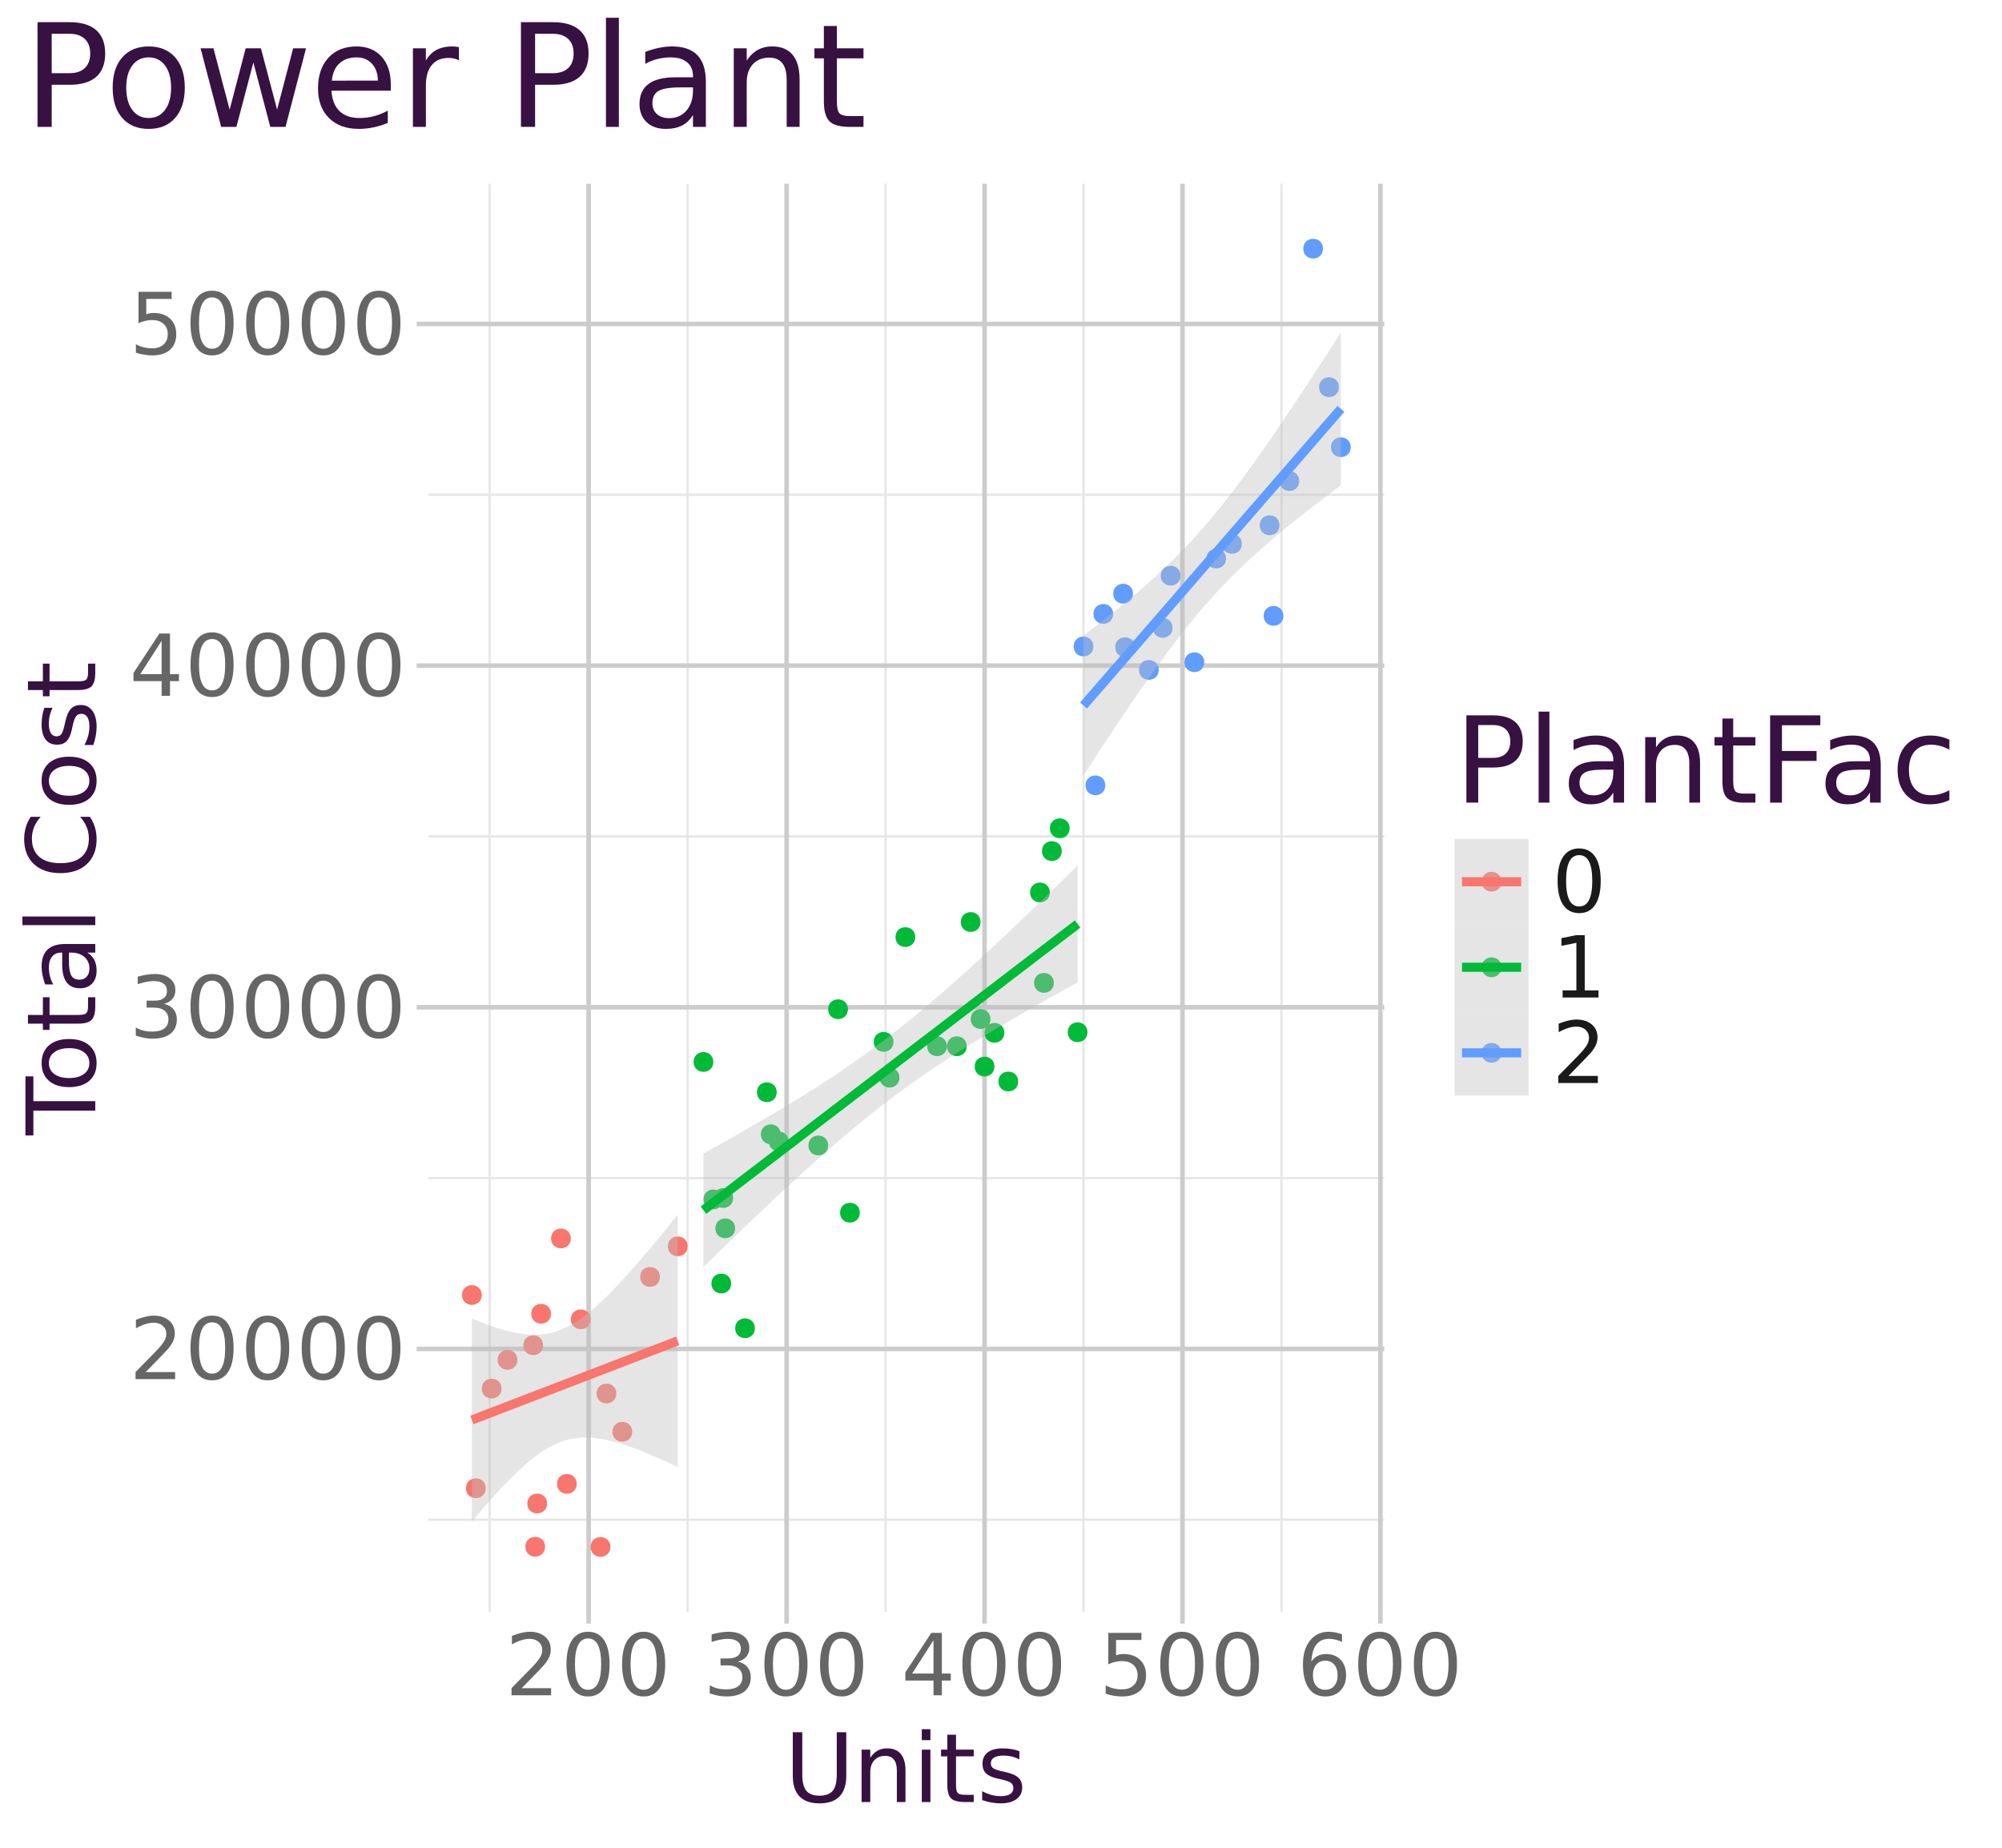 <?xml version="1.0" encoding="UTF-8"?>
<svg xmlns="http://www.w3.org/2000/svg" xmlns:xlink="http://www.w3.org/1999/xlink" width="468pt" height="432pt" viewBox="0 0 468 432">
<defs>
<g>
<g id="glyph-0-0">
<path d="M 1 3.531 L 1 -14.109 L 11 -14.109 L 11 3.531 Z M 2.125 2.422 L 9.891 2.422 L 9.891 -12.984 L 2.125 -12.984 Z M 2.125 2.422 "/>
</g>
<g id="glyph-0-1">
<path d="M 3.844 -1.656 L 10.719 -1.656 L 10.719 0 L 1.469 0 L 1.469 -1.656 C 2.219 -2.438 3.238 -3.477 4.531 -4.781 C 5.82 -6.082 6.633 -6.926 6.969 -7.312 C 7.594 -8.02 8.031 -8.617 8.281 -9.109 C 8.531 -9.598 8.656 -10.082 8.656 -10.562 C 8.656 -11.332 8.383 -11.961 7.844 -12.453 C 7.301 -12.941 6.594 -13.188 5.719 -13.188 C 5.102 -13.188 4.453 -13.078 3.766 -12.859 C 3.078 -12.648 2.344 -12.328 1.562 -11.891 L 1.562 -13.875 C 2.352 -14.195 3.094 -14.438 3.781 -14.594 C 4.477 -14.758 5.113 -14.844 5.688 -14.844 C 7.195 -14.844 8.398 -14.461 9.297 -13.703 C 10.191 -12.953 10.641 -11.945 10.641 -10.688 C 10.641 -10.082 10.523 -9.508 10.297 -8.969 C 10.078 -8.438 9.672 -7.805 9.078 -7.078 C 8.922 -6.891 8.406 -6.344 7.531 -5.438 C 6.656 -4.539 5.426 -3.281 3.844 -1.656 Z M 3.844 -1.656 "/>
</g>
<g id="glyph-0-2">
<path d="M 6.359 -13.281 C 5.336 -13.281 4.57 -12.781 4.062 -11.781 C 3.551 -10.781 3.297 -9.281 3.297 -7.281 C 3.297 -5.281 3.551 -3.781 4.062 -2.781 C 4.57 -1.781 5.336 -1.281 6.359 -1.281 C 7.379 -1.281 8.145 -1.781 8.656 -2.781 C 9.164 -3.781 9.422 -5.281 9.422 -7.281 C 9.422 -9.281 9.164 -10.781 8.656 -11.781 C 8.145 -12.781 7.379 -13.281 6.359 -13.281 Z M 6.359 -14.844 C 7.992 -14.844 9.238 -14.195 10.094 -12.906 C 10.957 -11.613 11.391 -9.738 11.391 -7.281 C 11.391 -4.82 10.957 -2.945 10.094 -1.656 C 9.238 -0.363 7.992 0.281 6.359 0.281 C 4.723 0.281 3.473 -0.363 2.609 -1.656 C 1.742 -2.945 1.312 -4.82 1.312 -7.281 C 1.312 -9.738 1.742 -11.613 2.609 -12.906 C 3.473 -14.195 4.723 -14.844 6.359 -14.844 Z M 6.359 -14.844 "/>
</g>
<g id="glyph-0-3">
<path d="M 8.109 -7.859 C 9.055 -7.66 9.797 -7.238 10.328 -6.594 C 10.859 -5.957 11.125 -5.172 11.125 -4.234 C 11.125 -2.797 10.629 -1.68 9.641 -0.891 C 8.648 -0.109 7.242 0.281 5.422 0.281 C 4.805 0.281 4.176 0.219 3.531 0.094 C 2.883 -0.02 2.219 -0.195 1.531 -0.438 L 1.531 -2.344 C 2.07 -2.02 2.664 -1.773 3.312 -1.609 C 3.969 -1.453 4.648 -1.375 5.359 -1.375 C 6.598 -1.375 7.539 -1.617 8.188 -2.109 C 8.832 -2.598 9.156 -3.305 9.156 -4.234 C 9.156 -5.098 8.852 -5.77 8.25 -6.25 C 7.656 -6.738 6.82 -6.984 5.75 -6.984 L 4.047 -6.984 L 4.047 -8.609 L 5.828 -8.609 C 6.797 -8.609 7.535 -8.801 8.047 -9.188 C 8.555 -9.57 8.812 -10.129 8.812 -10.859 C 8.812 -11.609 8.547 -12.18 8.016 -12.578 C 7.492 -12.984 6.738 -13.188 5.75 -13.188 C 5.207 -13.188 4.625 -13.125 4 -13 C 3.383 -12.883 2.707 -12.707 1.969 -12.469 L 1.969 -14.219 C 2.719 -14.426 3.414 -14.582 4.062 -14.688 C 4.719 -14.789 5.336 -14.844 5.922 -14.844 C 7.422 -14.844 8.602 -14.5 9.469 -13.812 C 10.344 -13.133 10.781 -12.219 10.781 -11.062 C 10.781 -10.258 10.547 -9.578 10.078 -9.016 C 9.617 -8.461 8.961 -8.078 8.109 -7.859 Z M 8.109 -7.859 "/>
</g>
<g id="glyph-0-4">
<path d="M 7.562 -12.859 L 2.578 -5.078 L 7.562 -5.078 Z M 7.047 -14.578 L 9.516 -14.578 L 9.516 -5.078 L 11.609 -5.078 L 11.609 -3.438 L 9.516 -3.438 L 9.516 0 L 7.562 0 L 7.562 -3.438 L 0.984 -3.438 L 0.984 -5.344 Z M 7.047 -14.578 "/>
</g>
<g id="glyph-0-5">
<path d="M 2.156 -14.578 L 9.906 -14.578 L 9.906 -12.922 L 3.969 -12.922 L 3.969 -9.344 C 4.25 -9.445 4.531 -9.52 4.812 -9.562 C 5.102 -9.613 5.395 -9.641 5.688 -9.641 C 7.312 -9.641 8.598 -9.191 9.547 -8.297 C 10.504 -7.41 10.984 -6.203 10.984 -4.672 C 10.984 -3.109 10.492 -1.891 9.516 -1.016 C 8.535 -0.148 7.156 0.281 5.375 0.281 C 4.77 0.281 4.148 0.227 3.516 0.125 C 2.879 0.02 2.223 -0.133 1.547 -0.344 L 1.547 -2.328 C 2.129 -2.004 2.734 -1.766 3.359 -1.609 C 3.984 -1.453 4.645 -1.375 5.344 -1.375 C 6.469 -1.375 7.359 -1.672 8.016 -2.266 C 8.672 -2.859 9 -3.66 9 -4.672 C 9 -5.691 8.672 -6.5 8.016 -7.094 C 7.359 -7.688 6.469 -7.984 5.344 -7.984 C 4.812 -7.984 4.285 -7.922 3.766 -7.797 C 3.242 -7.68 2.707 -7.5 2.156 -7.25 Z M 2.156 -14.578 "/>
</g>
<g id="glyph-0-6">
<path d="M 6.609 -8.078 C 5.723 -8.078 5.02 -7.773 4.5 -7.172 C 3.977 -6.566 3.719 -5.734 3.719 -4.672 C 3.719 -3.629 3.977 -2.801 4.5 -2.188 C 5.02 -1.582 5.723 -1.281 6.609 -1.281 C 7.492 -1.281 8.191 -1.582 8.703 -2.188 C 9.223 -2.801 9.484 -3.629 9.484 -4.672 C 9.484 -5.734 9.223 -6.566 8.703 -7.172 C 8.191 -7.773 7.492 -8.078 6.609 -8.078 Z M 10.516 -14.266 L 10.516 -12.469 C 10.023 -12.695 9.523 -12.875 9.016 -13 C 8.516 -13.125 8.016 -13.188 7.516 -13.188 C 6.211 -13.188 5.219 -12.742 4.531 -11.859 C 3.844 -10.984 3.453 -9.656 3.359 -7.875 C 3.742 -8.445 4.223 -8.883 4.797 -9.188 C 5.379 -9.488 6.02 -9.641 6.719 -9.641 C 8.188 -9.641 9.344 -9.191 10.188 -8.297 C 11.039 -7.41 11.469 -6.203 11.469 -4.672 C 11.469 -3.18 11.023 -1.984 10.141 -1.078 C 9.254 -0.172 8.078 0.281 6.609 0.281 C 4.922 0.281 3.629 -0.363 2.734 -1.656 C 1.836 -2.945 1.391 -4.82 1.391 -7.281 C 1.391 -9.582 1.938 -11.414 3.031 -12.781 C 4.125 -14.156 5.594 -14.844 7.438 -14.844 C 7.938 -14.844 8.438 -14.789 8.938 -14.688 C 9.445 -14.594 9.973 -14.453 10.516 -14.266 Z M 10.516 -14.266 "/>
</g>
<g id="glyph-0-7">
<path d="M 2.484 -1.656 L 5.703 -1.656 L 5.703 -12.781 L 2.203 -12.078 L 2.203 -13.875 L 5.688 -14.578 L 7.656 -14.578 L 7.656 -1.656 L 10.875 -1.656 L 10.875 0 L 2.484 0 Z M 2.484 -1.656 "/>
</g>
<g id="glyph-1-0">
<path d="M 1.109 3.953 L 1.109 -15.797 L 12.312 -15.797 L 12.312 3.953 Z M 2.375 2.719 L 11.078 2.719 L 11.078 -14.547 L 2.375 -14.547 Z M 2.375 2.719 "/>
</g>
<g id="glyph-1-1">
<path d="M 1.953 -16.328 L 4.172 -16.328 L 4.172 -6.406 C 4.172 -4.656 4.488 -3.395 5.125 -2.625 C 5.758 -1.863 6.785 -1.484 8.203 -1.484 C 9.617 -1.484 10.645 -1.863 11.281 -2.625 C 11.914 -3.395 12.234 -4.656 12.234 -6.406 L 12.234 -16.328 L 14.453 -16.328 L 14.453 -6.141 C 14.453 -4.004 13.926 -2.395 12.875 -1.312 C 11.82 -0.227 10.266 0.312 8.203 0.312 C 6.141 0.312 4.582 -0.227 3.531 -1.312 C 2.477 -2.395 1.953 -4.004 1.953 -6.141 Z M 1.953 -16.328 "/>
</g>
<g id="glyph-1-2">
<path d="M 12.297 -7.391 L 12.297 0 L 10.281 0 L 10.281 -7.328 C 10.281 -8.484 10.051 -9.348 9.594 -9.922 C 9.145 -10.504 8.473 -10.797 7.578 -10.797 C 6.484 -10.797 5.625 -10.445 5 -9.75 C 4.375 -9.062 4.062 -8.117 4.062 -6.922 L 4.062 0 L 2.031 0 L 2.031 -12.25 L 4.062 -12.25 L 4.062 -10.344 C 4.539 -11.082 5.102 -11.633 5.75 -12 C 6.406 -12.363 7.16 -12.547 8.016 -12.547 C 9.422 -12.547 10.484 -12.109 11.203 -11.234 C 11.93 -10.367 12.297 -9.086 12.297 -7.391 Z M 12.297 -7.391 "/>
</g>
<g id="glyph-1-3">
<path d="M 2.109 -12.25 L 4.125 -12.25 L 4.125 0 L 2.109 0 Z M 2.109 -17.031 L 4.125 -17.031 L 4.125 -14.469 L 2.109 -14.469 Z M 2.109 -17.031 "/>
</g>
<g id="glyph-1-4">
<path d="M 4.109 -15.734 L 4.109 -12.25 L 8.25 -12.25 L 8.25 -10.688 L 4.109 -10.688 L 4.109 -4.031 C 4.109 -3.031 4.242 -2.391 4.516 -2.109 C 4.785 -1.828 5.344 -1.688 6.188 -1.688 L 8.25 -1.688 L 8.25 0 L 6.188 0 C 4.625 0 3.547 -0.285 2.953 -0.859 C 2.367 -1.441 2.078 -2.5 2.078 -4.031 L 2.078 -10.688 L 0.609 -10.688 L 0.609 -12.25 L 2.078 -12.25 L 2.078 -15.734 Z M 4.109 -15.734 "/>
</g>
<g id="glyph-1-5">
<path d="M 9.922 -11.891 L 9.922 -9.984 C 9.348 -10.273 8.754 -10.492 8.141 -10.641 C 7.535 -10.785 6.906 -10.859 6.25 -10.859 C 5.25 -10.859 4.5 -10.703 4 -10.391 C 3.5 -10.086 3.25 -9.633 3.25 -9.031 C 3.25 -8.562 3.426 -8.191 3.781 -7.922 C 4.145 -7.66 4.863 -7.41 5.938 -7.172 L 6.625 -7.016 C 8.062 -6.703 9.078 -6.266 9.672 -5.703 C 10.273 -5.148 10.578 -4.375 10.578 -3.375 C 10.578 -2.238 10.125 -1.336 9.219 -0.672 C 8.32 -0.016 7.086 0.312 5.516 0.312 C 4.859 0.312 4.172 0.25 3.453 0.125 C 2.742 0 2 -0.191 1.219 -0.453 L 1.219 -2.531 C 1.957 -2.145 2.688 -1.852 3.406 -1.656 C 4.133 -1.469 4.852 -1.375 5.562 -1.375 C 6.508 -1.375 7.238 -1.535 7.75 -1.859 C 8.258 -2.18 8.516 -2.641 8.516 -3.234 C 8.516 -3.773 8.328 -4.191 7.953 -4.484 C 7.586 -4.773 6.781 -5.055 5.531 -5.328 L 4.828 -5.484 C 3.586 -5.754 2.688 -6.16 2.125 -6.703 C 1.57 -7.242 1.297 -7.988 1.297 -8.938 C 1.297 -10.094 1.703 -10.984 2.516 -11.609 C 3.336 -12.234 4.5 -12.547 6 -12.547 C 6.75 -12.547 7.453 -12.488 8.109 -12.375 C 8.766 -12.27 9.367 -12.109 9.922 -11.891 Z M 9.922 -11.891 "/>
</g>
<g id="glyph-2-0">
<path d="M 3.953 -1.109 L -15.797 -1.109 L -15.797 -12.312 L 3.953 -12.312 Z M 2.719 -2.375 L 2.719 -11.078 L -14.547 -11.078 L -14.547 -2.375 Z M 2.719 -2.375 "/>
</g>
<g id="glyph-2-1">
<path d="M -16.328 0.062 L -16.328 -13.75 L -14.469 -13.75 L -14.469 -7.953 L 0 -7.953 L 0 -5.734 L -14.469 -5.734 L -14.469 0.062 Z M -16.328 0.062 "/>
</g>
<g id="glyph-2-2">
<path d="M -10.844 -6.859 C -10.844 -5.773 -10.422 -4.922 -9.578 -4.297 C -8.734 -3.672 -7.578 -3.359 -6.109 -3.359 C -4.648 -3.359 -3.5 -3.672 -2.656 -4.297 C -1.812 -4.922 -1.391 -5.773 -1.391 -6.859 C -1.391 -7.93 -1.812 -8.781 -2.656 -9.406 C -3.5 -10.031 -4.648 -10.344 -6.109 -10.344 C -7.566 -10.344 -8.719 -10.031 -9.562 -9.406 C -10.414 -8.781 -10.844 -7.93 -10.844 -6.859 Z M -12.547 -6.859 C -12.547 -8.609 -11.977 -9.984 -10.844 -10.984 C -9.707 -11.984 -8.129 -12.484 -6.109 -12.484 C -4.109 -12.484 -2.535 -11.984 -1.391 -10.984 C -0.254 -9.984 0.312 -8.609 0.312 -6.859 C 0.312 -5.098 -0.254 -3.719 -1.391 -2.719 C -2.535 -1.727 -4.109 -1.234 -6.109 -1.234 C -8.129 -1.234 -9.707 -1.727 -10.844 -2.719 C -11.977 -3.719 -12.547 -5.098 -12.547 -6.859 Z M -12.547 -6.859 "/>
</g>
<g id="glyph-2-3">
<path d="M -15.734 -4.109 L -12.25 -4.109 L -12.25 -8.25 L -10.688 -8.25 L -10.688 -4.109 L -4.031 -4.109 C -3.031 -4.109 -2.391 -4.242 -2.109 -4.516 C -1.828 -4.785 -1.688 -5.344 -1.688 -6.188 L -1.688 -8.25 L 0 -8.25 L 0 -6.188 C 0 -4.625 -0.285 -3.547 -0.859 -2.953 C -1.441 -2.367 -2.5 -2.078 -4.031 -2.078 L -10.688 -2.078 L -10.688 -0.609 L -12.25 -0.609 L -12.25 -2.078 L -15.734 -2.078 Z M -15.734 -4.109 "/>
</g>
<g id="glyph-2-4">
<path d="M -6.156 -7.688 C -6.156 -6.051 -5.969 -4.922 -5.594 -4.297 C -5.227 -3.672 -4.598 -3.359 -3.703 -3.359 C -2.984 -3.359 -2.414 -3.594 -2 -4.062 C -1.582 -4.531 -1.375 -5.172 -1.375 -5.984 C -1.375 -7.098 -1.766 -7.992 -2.547 -8.672 C -3.336 -9.348 -4.395 -9.688 -5.719 -9.688 L -6.156 -9.688 Z M -6.984 -11.703 L 0 -11.703 L 0 -9.688 L -1.859 -9.688 C -1.117 -9.227 -0.57 -8.656 -0.219 -7.969 C 0.133 -7.281 0.312 -6.441 0.312 -5.453 C 0.312 -4.191 -0.035 -3.191 -0.734 -2.453 C -1.441 -1.711 -2.383 -1.344 -3.562 -1.344 C -4.945 -1.344 -5.988 -1.801 -6.688 -2.719 C -7.383 -3.645 -7.734 -5.023 -7.734 -6.859 L -7.734 -9.688 L -7.938 -9.688 C -8.863 -9.688 -9.578 -9.379 -10.078 -8.766 C -10.586 -8.16 -10.844 -7.305 -10.844 -6.203 C -10.844 -5.504 -10.758 -4.82 -10.594 -4.156 C -10.426 -3.488 -10.172 -2.852 -9.828 -2.25 L -11.703 -2.25 C -11.984 -2.977 -12.191 -3.688 -12.328 -4.375 C -12.473 -5.07 -12.547 -5.75 -12.547 -6.406 C -12.547 -8.176 -12.086 -9.5 -11.172 -10.375 C -10.254 -11.258 -8.859 -11.703 -6.984 -11.703 Z M -6.984 -11.703 "/>
</g>
<g id="glyph-2-5">
<path d="M -17.031 -2.109 L -17.031 -4.125 L 0 -4.125 L 0 -2.109 Z M -17.031 -2.109 "/>
</g>
<g id="glyph-2-6">
</g>
<g id="glyph-2-7">
<path d="M -15.078 -14.438 L -12.75 -14.438 C -13.438 -13.688 -13.953 -12.891 -14.297 -12.047 C -14.641 -11.203 -14.812 -10.305 -14.812 -9.359 C -14.812 -7.492 -14.238 -6.066 -13.094 -5.078 C -11.957 -4.086 -10.312 -3.594 -8.156 -3.594 C -6 -3.594 -4.348 -4.086 -3.203 -5.078 C -2.066 -6.066 -1.5 -7.492 -1.5 -9.359 C -1.5 -10.305 -1.672 -11.203 -2.016 -12.047 C -2.359 -12.891 -2.875 -13.688 -3.562 -14.438 L -1.266 -14.438 C -0.734 -13.656 -0.336 -12.832 -0.078 -11.969 C 0.18 -11.102 0.312 -10.191 0.312 -9.234 C 0.312 -6.766 -0.441 -4.816 -1.953 -3.391 C -3.461 -1.973 -5.531 -1.266 -8.156 -1.266 C -10.781 -1.266 -12.848 -1.973 -14.359 -3.391 C -15.867 -4.816 -16.625 -6.766 -16.625 -9.234 C -16.625 -10.211 -16.492 -11.133 -16.234 -12 C -15.984 -12.863 -15.598 -13.676 -15.078 -14.438 Z M -15.078 -14.438 "/>
</g>
<g id="glyph-2-8">
<path d="M -11.891 -9.922 L -9.984 -9.922 C -10.273 -9.348 -10.492 -8.754 -10.641 -8.141 C -10.785 -7.535 -10.859 -6.906 -10.859 -6.25 C -10.859 -5.25 -10.703 -4.5 -10.391 -4 C -10.086 -3.5 -9.633 -3.25 -9.031 -3.25 C -8.562 -3.25 -8.191 -3.426 -7.922 -3.781 C -7.66 -4.145 -7.41 -4.863 -7.172 -5.938 L -7.016 -6.625 C -6.703 -8.062 -6.266 -9.078 -5.703 -9.672 C -5.148 -10.273 -4.375 -10.578 -3.375 -10.578 C -2.238 -10.578 -1.336 -10.125 -0.672 -9.219 C -0.016 -8.32 0.312 -7.086 0.312 -5.516 C 0.312 -4.859 0.25 -4.172 0.125 -3.453 C 0 -2.742 -0.191 -2 -0.453 -1.219 L -2.531 -1.219 C -2.145 -1.957 -1.852 -2.688 -1.656 -3.406 C -1.469 -4.133 -1.375 -4.852 -1.375 -5.562 C -1.375 -6.508 -1.535 -7.238 -1.859 -7.75 C -2.18 -8.258 -2.641 -8.516 -3.234 -8.516 C -3.773 -8.516 -4.191 -8.328 -4.484 -7.953 C -4.773 -7.586 -5.055 -6.781 -5.328 -5.531 L -5.484 -4.828 C -5.754 -3.586 -6.16 -2.688 -6.703 -2.125 C -7.242 -1.57 -7.988 -1.297 -8.938 -1.297 C -10.094 -1.297 -10.984 -1.703 -11.609 -2.516 C -12.234 -3.336 -12.547 -4.5 -12.547 -6 C -12.547 -6.75 -12.488 -7.453 -12.375 -8.109 C -12.27 -8.766 -12.109 -9.367 -11.891 -9.922 Z M -11.891 -9.922 "/>
</g>
<g id="glyph-3-0">
<path d="M 1.391 4.953 L 1.391 -19.75 L 15.391 -19.75 L 15.391 4.953 Z M 2.969 3.391 L 13.844 3.391 L 13.844 -18.172 L 2.969 -18.172 Z M 2.969 3.391 "/>
</g>
<g id="glyph-3-1">
<path d="M 5.516 -18.141 L 5.516 -10.469 L 8.984 -10.469 C 10.266 -10.469 11.254 -10.801 11.953 -11.469 C 12.66 -12.133 13.016 -13.082 13.016 -14.312 C 13.016 -15.531 12.66 -16.473 11.953 -17.141 C 11.254 -17.805 10.266 -18.141 8.984 -18.141 Z M 2.75 -20.406 L 8.984 -20.406 C 11.273 -20.406 13.004 -19.891 14.172 -18.859 C 15.336 -17.828 15.922 -16.312 15.922 -14.312 C 15.922 -12.301 15.336 -10.781 14.172 -9.75 C 13.004 -8.719 11.273 -8.203 8.984 -8.203 L 5.516 -8.203 L 5.516 0 L 2.75 0 Z M 2.75 -20.406 "/>
</g>
<g id="glyph-3-2">
<path d="M 2.641 -21.281 L 5.156 -21.281 L 5.156 0 L 2.641 0 Z M 2.641 -21.281 "/>
</g>
<g id="glyph-3-3">
<path d="M 9.594 -7.703 C 7.562 -7.703 6.156 -7.469 5.375 -7 C 4.594 -6.531 4.203 -5.738 4.203 -4.625 C 4.203 -3.727 4.492 -3.016 5.078 -2.484 C 5.672 -1.961 6.473 -1.703 7.484 -1.703 C 8.879 -1.703 9.992 -2.195 10.828 -3.188 C 11.672 -4.176 12.094 -5.492 12.094 -7.141 L 12.094 -7.703 Z M 14.609 -8.734 L 14.609 0 L 12.094 0 L 12.094 -2.328 C 11.52 -1.398 10.805 -0.711 9.953 -0.266 C 9.098 0.168 8.051 0.391 6.812 0.391 C 5.238 0.391 3.988 -0.047 3.062 -0.922 C 2.145 -1.805 1.688 -2.984 1.688 -4.453 C 1.688 -6.18 2.258 -7.484 3.406 -8.359 C 4.562 -9.234 6.285 -9.672 8.578 -9.672 L 12.094 -9.672 L 12.094 -9.906 C 12.094 -11.07 11.711 -11.969 10.953 -12.594 C 10.191 -13.227 9.125 -13.547 7.75 -13.547 C 6.875 -13.547 6.02 -13.441 5.188 -13.234 C 4.363 -13.023 3.566 -12.711 2.797 -12.297 L 2.797 -14.609 C 3.723 -14.973 4.617 -15.242 5.484 -15.422 C 6.348 -15.598 7.191 -15.688 8.016 -15.688 C 10.223 -15.688 11.875 -15.109 12.969 -13.953 C 14.062 -12.805 14.609 -11.066 14.609 -8.734 Z M 14.609 -8.734 "/>
</g>
<g id="glyph-3-4">
<path d="M 15.375 -9.25 L 15.375 0 L 12.859 0 L 12.859 -9.156 C 12.859 -10.602 12.57 -11.688 12 -12.406 C 11.438 -13.133 10.594 -13.5 9.469 -13.5 C 8.102 -13.5 7.031 -13.062 6.25 -12.188 C 5.469 -11.32 5.078 -10.145 5.078 -8.656 L 5.078 0 L 2.547 0 L 2.547 -15.312 L 5.078 -15.312 L 5.078 -12.938 C 5.672 -13.852 6.375 -14.539 7.188 -15 C 8.008 -15.457 8.953 -15.688 10.016 -15.688 C 11.773 -15.688 13.109 -15.141 14.016 -14.047 C 14.922 -12.961 15.375 -11.363 15.375 -9.25 Z M 15.375 -9.25 "/>
</g>
<g id="glyph-3-5">
<path d="M 5.125 -19.656 L 5.125 -15.312 L 10.312 -15.312 L 10.312 -13.359 L 5.125 -13.359 L 5.125 -5.047 C 5.125 -3.797 5.297 -2.992 5.641 -2.641 C 5.984 -2.285 6.676 -2.109 7.719 -2.109 L 10.312 -2.109 L 10.312 0 L 7.719 0 C 5.781 0 4.441 -0.359 3.703 -1.078 C 2.961 -1.805 2.594 -3.129 2.594 -5.047 L 2.594 -13.359 L 0.75 -13.359 L 0.75 -15.312 L 2.594 -15.312 L 2.594 -19.656 Z M 5.125 -19.656 "/>
</g>
<g id="glyph-3-6">
<path d="M 2.75 -20.406 L 14.484 -20.406 L 14.484 -18.094 L 5.516 -18.094 L 5.516 -12.078 L 13.609 -12.078 L 13.609 -9.75 L 5.516 -9.75 L 5.516 0 L 2.75 0 Z M 2.75 -20.406 "/>
</g>
<g id="glyph-3-7">
<path d="M 13.656 -14.719 L 13.656 -12.375 C 12.945 -12.77 12.234 -13.062 11.516 -13.25 C 10.805 -13.445 10.086 -13.547 9.359 -13.547 C 7.723 -13.547 6.453 -13.031 5.547 -12 C 4.648 -10.969 4.203 -9.516 4.203 -7.641 C 4.203 -5.773 4.648 -4.32 5.547 -3.281 C 6.453 -2.25 7.723 -1.734 9.359 -1.734 C 10.086 -1.734 10.805 -1.832 11.516 -2.031 C 12.234 -2.227 12.945 -2.52 13.656 -2.906 L 13.656 -0.594 C 12.957 -0.258 12.227 -0.012 11.469 0.141 C 10.719 0.305 9.922 0.391 9.078 0.391 C 6.773 0.391 4.941 -0.332 3.578 -1.781 C 2.223 -3.227 1.547 -5.18 1.547 -7.641 C 1.547 -10.141 2.227 -12.102 3.594 -13.531 C 4.969 -14.969 6.852 -15.688 9.25 -15.688 C 10.02 -15.688 10.773 -15.602 11.516 -15.438 C 12.254 -15.281 12.969 -15.039 13.656 -14.719 Z M 13.656 -14.719 "/>
</g>
<g id="glyph-4-0">
<path d="M 1.672 5.938 L 1.672 -23.688 L 18.469 -23.688 L 18.469 5.938 Z M 3.562 4.062 L 16.594 4.062 L 16.594 -21.797 L 3.562 -21.797 Z M 3.562 4.062 "/>
</g>
<g id="glyph-4-1">
<path d="M 6.609 -21.766 L 6.609 -12.562 L 10.781 -12.562 C 12.32 -12.562 13.508 -12.957 14.344 -13.75 C 15.188 -14.551 15.609 -15.691 15.609 -17.172 C 15.609 -18.641 15.188 -19.77 14.344 -20.562 C 13.508 -21.363 12.32 -21.766 10.781 -21.766 Z M 3.297 -24.484 L 10.781 -24.484 C 13.52 -24.484 15.594 -23.863 17 -22.625 C 18.406 -21.383 19.109 -19.566 19.109 -17.172 C 19.109 -14.754 18.406 -12.926 17 -11.688 C 15.594 -10.457 13.52 -9.844 10.781 -9.844 L 6.609 -9.844 L 6.609 0 L 3.297 0 Z M 3.297 -24.484 "/>
</g>
<g id="glyph-4-2">
<path d="M 10.281 -16.25 C 8.664 -16.25 7.383 -15.617 6.438 -14.359 C 5.5 -13.098 5.031 -11.367 5.031 -9.172 C 5.031 -6.973 5.5 -5.238 6.438 -3.969 C 7.375 -2.707 8.656 -2.078 10.281 -2.078 C 11.895 -2.078 13.172 -2.711 14.109 -3.984 C 15.047 -5.254 15.516 -6.984 15.516 -9.172 C 15.516 -11.348 15.047 -13.07 14.109 -14.344 C 13.172 -15.613 11.895 -16.25 10.281 -16.25 Z M 10.281 -18.812 C 12.906 -18.812 14.969 -17.957 16.469 -16.25 C 17.969 -14.551 18.719 -12.191 18.719 -9.172 C 18.719 -6.16 17.969 -3.801 16.469 -2.094 C 14.969 -0.383 12.906 0.469 10.281 0.469 C 7.645 0.469 5.582 -0.383 4.094 -2.094 C 2.602 -3.801 1.859 -6.16 1.859 -9.172 C 1.859 -12.191 2.602 -14.551 4.094 -16.25 C 5.582 -17.957 7.645 -18.812 10.281 -18.812 Z M 10.281 -18.812 "/>
</g>
<g id="glyph-4-3">
<path d="M 1.406 -18.375 L 4.422 -18.375 L 8.203 -4.031 L 11.953 -18.375 L 15.516 -18.375 L 19.297 -4.031 L 23.047 -18.375 L 26.062 -18.375 L 21.266 0 L 17.703 0 L 13.75 -15.062 L 9.781 0 L 6.219 0 Z M 1.406 -18.375 "/>
</g>
<g id="glyph-4-4">
<path d="M 18.875 -9.938 L 18.875 -8.469 L 5 -8.469 C 5.133 -6.383 5.758 -4.797 6.875 -3.703 C 8 -2.617 9.562 -2.078 11.562 -2.078 C 12.719 -2.078 13.836 -2.219 14.922 -2.5 C 16.016 -2.789 17.098 -3.223 18.172 -3.797 L 18.172 -0.938 C 17.086 -0.477 15.977 -0.129 14.844 0.109 C 13.707 0.348 12.555 0.469 11.391 0.469 C 8.453 0.469 6.129 -0.379 4.422 -2.078 C 2.711 -3.785 1.859 -6.094 1.859 -9 C 1.859 -12.008 2.664 -14.395 4.281 -16.156 C 5.906 -17.926 8.098 -18.812 10.859 -18.812 C 13.328 -18.812 15.281 -18.016 16.719 -16.422 C 18.156 -14.836 18.875 -12.676 18.875 -9.938 Z M 15.859 -10.828 C 15.836 -12.473 15.375 -13.785 14.469 -14.766 C 13.57 -15.754 12.379 -16.25 10.891 -16.25 C 9.203 -16.25 7.852 -15.773 6.844 -14.828 C 5.832 -13.879 5.25 -12.539 5.094 -10.812 Z M 15.859 -10.828 "/>
</g>
<g id="glyph-4-5">
<path d="M 13.812 -15.547 C 13.469 -15.742 13.098 -15.891 12.703 -15.984 C 12.305 -16.078 11.867 -16.125 11.391 -16.125 C 9.68 -16.125 8.367 -15.566 7.453 -14.453 C 6.535 -13.348 6.078 -11.754 6.078 -9.672 L 6.078 0 L 3.047 0 L 3.047 -18.375 L 6.078 -18.375 L 6.078 -15.516 C 6.711 -16.629 7.539 -17.457 8.562 -18 C 9.582 -18.539 10.816 -18.812 12.266 -18.812 C 12.473 -18.812 12.703 -18.797 12.953 -18.766 C 13.203 -18.742 13.484 -18.707 13.797 -18.656 Z M 13.812 -15.547 "/>
</g>
<g id="glyph-4-6">
</g>
<g id="glyph-4-7">
<path d="M 3.172 -25.516 L 6.188 -25.516 L 6.188 0 L 3.172 0 Z M 3.172 -25.516 "/>
</g>
<g id="glyph-4-8">
<path d="M 11.516 -9.234 C 9.078 -9.234 7.383 -8.953 6.438 -8.391 C 5.5 -7.836 5.031 -6.891 5.031 -5.547 C 5.031 -4.473 5.383 -3.617 6.094 -2.984 C 6.801 -2.359 7.758 -2.047 8.969 -2.047 C 10.645 -2.047 11.988 -2.641 13 -3.828 C 14.008 -5.016 14.516 -6.594 14.516 -8.562 L 14.516 -9.234 Z M 17.531 -10.484 L 17.531 0 L 14.516 0 L 14.516 -2.781 C 13.828 -1.664 12.969 -0.844 11.938 -0.312 C 10.914 0.207 9.66 0.469 8.172 0.469 C 6.285 0.469 4.785 -0.055 3.672 -1.109 C 2.566 -2.16 2.016 -3.57 2.016 -5.344 C 2.016 -7.414 2.707 -8.973 4.094 -10.016 C 5.477 -11.066 7.539 -11.594 10.281 -11.594 L 14.516 -11.594 L 14.516 -11.891 C 14.516 -13.273 14.055 -14.348 13.141 -15.109 C 12.234 -15.867 10.953 -16.25 9.297 -16.25 C 8.242 -16.25 7.219 -16.125 6.219 -15.875 C 5.227 -15.625 4.273 -15.25 3.359 -14.75 L 3.359 -17.531 C 4.461 -17.957 5.535 -18.273 6.578 -18.484 C 7.617 -18.703 8.629 -18.812 9.609 -18.812 C 12.266 -18.812 14.25 -18.125 15.562 -16.75 C 16.875 -15.375 17.531 -13.285 17.531 -10.484 Z M 17.531 -10.484 "/>
</g>
<g id="glyph-4-9">
<path d="M 18.438 -11.094 L 18.438 0 L 15.422 0 L 15.422 -10.984 C 15.422 -12.723 15.082 -14.023 14.406 -14.891 C 13.727 -15.754 12.707 -16.188 11.344 -16.188 C 9.719 -16.188 8.43 -15.664 7.484 -14.625 C 6.547 -13.594 6.078 -12.18 6.078 -10.391 L 6.078 0 L 3.047 0 L 3.047 -18.375 L 6.078 -18.375 L 6.078 -15.516 C 6.805 -16.617 7.66 -17.441 8.641 -17.984 C 9.617 -18.535 10.75 -18.812 12.031 -18.812 C 14.133 -18.812 15.727 -18.156 16.812 -16.844 C 17.895 -15.539 18.438 -13.625 18.438 -11.094 Z M 18.438 -11.094 "/>
</g>
<g id="glyph-4-10">
<path d="M 6.156 -23.594 L 6.156 -18.375 L 12.375 -18.375 L 12.375 -16.031 L 6.156 -16.031 L 6.156 -6.047 C 6.156 -4.555 6.359 -3.598 6.766 -3.172 C 7.172 -2.742 8.004 -2.531 9.266 -2.531 L 12.375 -2.531 L 12.375 0 L 9.266 0 C 6.941 0 5.332 -0.43 4.438 -1.297 C 3.551 -2.172 3.109 -3.754 3.109 -6.047 L 3.109 -16.031 L 0.906 -16.031 L 0.906 -18.375 L 3.109 -18.375 L 3.109 -23.594 Z M 6.156 -23.594 "/>
</g>
</g>
<clipPath id="clip-0">
<path clip-rule="nonzero" d="M 100.152 42.957 L 323.605 42.957 L 323.605 376.848 L 100.152 376.848 Z M 100.152 42.957 "/>
</clipPath>
<clipPath id="clip-1">
<path clip-rule="nonzero" d="M 100.152 355 L 323.605 355 L 323.605 356 L 100.152 356 Z M 100.152 355 "/>
</clipPath>
<clipPath id="clip-2">
<path clip-rule="nonzero" d="M 100.152 275 L 323.605 275 L 323.605 276 L 100.152 276 Z M 100.152 275 "/>
</clipPath>
<clipPath id="clip-3">
<path clip-rule="nonzero" d="M 100.152 195 L 323.605 195 L 323.605 196 L 100.152 196 Z M 100.152 195 "/>
</clipPath>
<clipPath id="clip-4">
<path clip-rule="nonzero" d="M 100.152 115 L 323.605 115 L 323.605 116 L 100.152 116 Z M 100.152 115 "/>
</clipPath>
<clipPath id="clip-5">
<path clip-rule="nonzero" d="M 114 42.957 L 115 42.957 L 115 376.848 L 114 376.848 Z M 114 42.957 "/>
</clipPath>
<clipPath id="clip-6">
<path clip-rule="nonzero" d="M 160 42.957 L 162 42.957 L 162 376.848 L 160 376.848 Z M 160 42.957 "/>
</clipPath>
<clipPath id="clip-7">
<path clip-rule="nonzero" d="M 206 42.957 L 208 42.957 L 208 376.848 L 206 376.848 Z M 206 42.957 "/>
</clipPath>
<clipPath id="clip-8">
<path clip-rule="nonzero" d="M 253 42.957 L 254 42.957 L 254 376.848 L 253 376.848 Z M 253 42.957 "/>
</clipPath>
<clipPath id="clip-9">
<path clip-rule="nonzero" d="M 299 42.957 L 300 42.957 L 300 376.848 L 299 376.848 Z M 299 42.957 "/>
</clipPath>
<clipPath id="clip-10">
<path clip-rule="nonzero" d="M 100.152 314 L 323.605 314 L 323.605 316 L 100.152 316 Z M 100.152 314 "/>
</clipPath>
<clipPath id="clip-11">
<path clip-rule="nonzero" d="M 100.152 234 L 323.605 234 L 323.605 237 L 100.152 237 Z M 100.152 234 "/>
</clipPath>
<clipPath id="clip-12">
<path clip-rule="nonzero" d="M 100.152 155 L 323.605 155 L 323.605 157 L 100.152 157 Z M 100.152 155 "/>
</clipPath>
<clipPath id="clip-13">
<path clip-rule="nonzero" d="M 100.152 75 L 323.605 75 L 323.605 77 L 100.152 77 Z M 100.152 75 "/>
</clipPath>
<clipPath id="clip-14">
<path clip-rule="nonzero" d="M 137 42.957 L 139 42.957 L 139 376.848 L 137 376.848 Z M 137 42.957 "/>
</clipPath>
<clipPath id="clip-15">
<path clip-rule="nonzero" d="M 183 42.957 L 185 42.957 L 185 376.848 L 183 376.848 Z M 183 42.957 "/>
</clipPath>
<clipPath id="clip-16">
<path clip-rule="nonzero" d="M 229 42.957 L 231 42.957 L 231 376.848 L 229 376.848 Z M 229 42.957 "/>
</clipPath>
<clipPath id="clip-17">
<path clip-rule="nonzero" d="M 275 42.957 L 277 42.957 L 277 376.848 L 275 376.848 Z M 275 42.957 "/>
</clipPath>
<clipPath id="clip-18">
<path clip-rule="nonzero" d="M 322 42.957 L 323.605 42.957 L 323.605 376.848 L 322 376.848 Z M 322 42.957 "/>
</clipPath>
</defs>
<rect x="-46.8" y="-43.2" width="561.6" height="518.4" fill="rgb(100%, 100%, 100%)" fill-opacity="1"/>
<rect x="-46.8" y="-43.2" width="561.6" height="518.4" fill="rgb(100%, 100%, 100%)" fill-opacity="1"/>
<path fill="none" stroke-width="1.067" stroke-linecap="round" stroke-linejoin="round" stroke="rgb(100%, 100%, 100%)" stroke-opacity="1" stroke-miterlimit="10" d="M 0 432 L 468 432 L 468 0 L 0 0 Z M 0 432 "/>
<g clip-path="url(#clip-0)">
<path fill-rule="nonzero" fill="rgb(100%, 100%, 100%)" fill-opacity="1" stroke-width="1.067" stroke-linecap="round" stroke-linejoin="round" stroke="rgb(100%, 100%, 100%)" stroke-opacity="1" stroke-miterlimit="10" d="M 100.152 376.848 L 323.605 376.848 L 323.605 42.957 L 100.152 42.957 Z M 100.152 376.848 "/>
</g>
<g clip-path="url(#clip-1)">
<path fill="none" stroke-width="0.533" stroke-linecap="butt" stroke-linejoin="round" stroke="rgb(90.196%, 90.196%, 90.196%)" stroke-opacity="1" stroke-miterlimit="10" d="M 100.152 355.312 L 323.602 355.312 "/>
</g>
<g clip-path="url(#clip-2)">
<path fill="none" stroke-width="0.533" stroke-linecap="butt" stroke-linejoin="round" stroke="rgb(90.196%, 90.196%, 90.196%)" stroke-opacity="1" stroke-miterlimit="10" d="M 100.152 275.434 L 323.602 275.434 "/>
</g>
<g clip-path="url(#clip-3)">
<path fill="none" stroke-width="0.533" stroke-linecap="butt" stroke-linejoin="round" stroke="rgb(90.196%, 90.196%, 90.196%)" stroke-opacity="1" stroke-miterlimit="10" d="M 100.152 195.559 L 323.602 195.559 "/>
</g>
<g clip-path="url(#clip-4)">
<path fill="none" stroke-width="0.533" stroke-linecap="butt" stroke-linejoin="round" stroke="rgb(90.196%, 90.196%, 90.196%)" stroke-opacity="1" stroke-miterlimit="10" d="M 100.152 115.684 L 323.602 115.684 "/>
</g>
<g clip-path="url(#clip-5)">
<path fill="none" stroke-width="0.533" stroke-linecap="butt" stroke-linejoin="round" stroke="rgb(90.196%, 90.196%, 90.196%)" stroke-opacity="1" stroke-miterlimit="10" d="M 114.473 376.848 L 114.473 42.957 "/>
</g>
<g clip-path="url(#clip-6)">
<path fill="none" stroke-width="0.533" stroke-linecap="butt" stroke-linejoin="round" stroke="rgb(90.196%, 90.196%, 90.196%)" stroke-opacity="1" stroke-miterlimit="10" d="M 160.746 376.848 L 160.746 42.957 "/>
</g>
<g clip-path="url(#clip-7)">
<path fill="none" stroke-width="0.533" stroke-linecap="butt" stroke-linejoin="round" stroke="rgb(90.196%, 90.196%, 90.196%)" stroke-opacity="1" stroke-miterlimit="10" d="M 207.02 376.848 L 207.02 42.957 "/>
</g>
<g clip-path="url(#clip-8)">
<path fill="none" stroke-width="0.533" stroke-linecap="butt" stroke-linejoin="round" stroke="rgb(90.196%, 90.196%, 90.196%)" stroke-opacity="1" stroke-miterlimit="10" d="M 253.289 376.848 L 253.289 42.957 "/>
</g>
<g clip-path="url(#clip-9)">
<path fill="none" stroke-width="0.533" stroke-linecap="butt" stroke-linejoin="round" stroke="rgb(90.196%, 90.196%, 90.196%)" stroke-opacity="1" stroke-miterlimit="10" d="M 299.562 376.848 L 299.562 42.957 "/>
</g>
<g clip-path="url(#clip-10)">
<path fill="none" stroke-width="1.067" stroke-linecap="butt" stroke-linejoin="round" stroke="rgb(80%, 80%, 80%)" stroke-opacity="1" stroke-miterlimit="10" d="M 100.152 315.371 L 323.602 315.371 "/>
</g>
<g clip-path="url(#clip-11)">
<path fill="none" stroke-width="1.067" stroke-linecap="butt" stroke-linejoin="round" stroke="rgb(80%, 80%, 80%)" stroke-opacity="1" stroke-miterlimit="10" d="M 100.152 235.496 L 323.602 235.496 "/>
</g>
<g clip-path="url(#clip-12)">
<path fill="none" stroke-width="1.067" stroke-linecap="butt" stroke-linejoin="round" stroke="rgb(80%, 80%, 80%)" stroke-opacity="1" stroke-miterlimit="10" d="M 100.152 155.621 L 323.602 155.621 "/>
</g>
<g clip-path="url(#clip-13)">
<path fill="none" stroke-width="1.067" stroke-linecap="butt" stroke-linejoin="round" stroke="rgb(80%, 80%, 80%)" stroke-opacity="1" stroke-miterlimit="10" d="M 100.152 75.746 L 323.602 75.746 "/>
</g>
<g clip-path="url(#clip-14)">
<path fill="none" stroke-width="1.067" stroke-linecap="butt" stroke-linejoin="round" stroke="rgb(80%, 80%, 80%)" stroke-opacity="1" stroke-miterlimit="10" d="M 137.609 376.848 L 137.609 42.957 "/>
</g>
<g clip-path="url(#clip-15)">
<path fill="none" stroke-width="1.067" stroke-linecap="butt" stroke-linejoin="round" stroke="rgb(80%, 80%, 80%)" stroke-opacity="1" stroke-miterlimit="10" d="M 183.883 376.848 L 183.883 42.957 "/>
</g>
<g clip-path="url(#clip-16)">
<path fill="none" stroke-width="1.067" stroke-linecap="butt" stroke-linejoin="round" stroke="rgb(80%, 80%, 80%)" stroke-opacity="1" stroke-miterlimit="10" d="M 230.156 376.848 L 230.156 42.957 "/>
</g>
<g clip-path="url(#clip-17)">
<path fill="none" stroke-width="1.067" stroke-linecap="butt" stroke-linejoin="round" stroke="rgb(80%, 80%, 80%)" stroke-opacity="1" stroke-miterlimit="10" d="M 276.426 376.848 L 276.426 42.957 "/>
</g>
<g clip-path="url(#clip-18)">
<path fill="none" stroke-width="1.067" stroke-linecap="butt" stroke-linejoin="round" stroke="rgb(80%, 80%, 80%)" stroke-opacity="1" stroke-miterlimit="10" d="M 322.699 376.848 L 322.699 42.957 "/>
</g>
<path fill-rule="nonzero" fill="rgb(0%, 72.941%, 21.961%)" fill-opacity="1" stroke-width="0.709" stroke-linecap="round" stroke-linejoin="round" stroke="rgb(0%, 72.941%, 21.961%)" stroke-opacity="1" stroke-miterlimit="10" d="M 171.027 280.094 C 171.027 282.703 167.121 282.703 167.121 280.094 C 167.121 277.488 171.027 277.488 171.027 280.094 "/>
<path fill-rule="nonzero" fill="rgb(0%, 72.941%, 21.961%)" fill-opacity="1" stroke-width="0.709" stroke-linecap="round" stroke-linejoin="round" stroke="rgb(0%, 72.941%, 21.961%)" stroke-opacity="1" stroke-miterlimit="10" d="M 176.117 310.539 C 176.117 313.145 172.211 313.145 172.211 310.539 C 172.211 307.93 176.117 307.93 176.117 310.539 "/>
<path fill-rule="nonzero" fill="rgb(0%, 72.941%, 21.961%)" fill-opacity="1" stroke-width="0.709" stroke-linecap="round" stroke-linejoin="round" stroke="rgb(0%, 72.941%, 21.961%)" stroke-opacity="1" stroke-miterlimit="10" d="M 245.992 229.789 C 245.992 232.395 242.082 232.395 242.082 229.789 C 242.082 227.184 245.992 227.184 245.992 229.789 "/>
<path fill-rule="nonzero" fill="rgb(97.255%, 46.275%, 42.745%)" fill-opacity="1" stroke-width="0.709" stroke-linecap="round" stroke-linejoin="round" stroke="rgb(97.255%, 46.275%, 42.745%)" stroke-opacity="1" stroke-miterlimit="10" d="M 112.262 302.77 C 112.262 305.375 108.352 305.375 108.352 302.77 C 108.352 300.16 112.262 300.16 112.262 302.77 "/>
<path fill-rule="nonzero" fill="rgb(0%, 72.941%, 21.961%)" fill-opacity="1" stroke-width="0.709" stroke-linecap="round" stroke-linejoin="round" stroke="rgb(0%, 72.941%, 21.961%)" stroke-opacity="1" stroke-miterlimit="10" d="M 237.66 252.852 C 237.66 255.457 233.754 255.457 233.754 252.852 C 233.754 250.246 237.66 250.246 237.66 252.852 "/>
<path fill-rule="nonzero" fill="rgb(38.039%, 61.176%, 100%)" fill-opacity="1" stroke-width="0.709" stroke-linecap="round" stroke-linejoin="round" stroke="rgb(38.039%, 61.176%, 100%)" stroke-opacity="1" stroke-miterlimit="10" d="M 312.625 90.52 C 312.625 93.125 308.715 93.125 308.715 90.52 C 308.715 87.91 312.625 87.91 312.625 90.52 "/>
<path fill-rule="nonzero" fill="rgb(38.039%, 61.176%, 100%)" fill-opacity="1" stroke-width="0.709" stroke-linecap="round" stroke-linejoin="round" stroke="rgb(38.039%, 61.176%, 100%)" stroke-opacity="1" stroke-miterlimit="10" d="M 258.023 183.613 C 258.023 186.219 254.113 186.219 254.113 183.613 C 254.113 181.008 258.023 181.008 258.023 183.613 "/>
<path fill-rule="nonzero" fill="rgb(97.255%, 46.275%, 42.745%)" fill-opacity="1" stroke-width="0.709" stroke-linecap="round" stroke-linejoin="round" stroke="rgb(97.255%, 46.275%, 42.745%)" stroke-opacity="1" stroke-miterlimit="10" d="M 137.711 308.453 C 137.711 311.059 133.805 311.059 133.805 308.453 C 133.805 305.848 137.711 305.848 137.711 308.453 "/>
<path fill-rule="nonzero" fill="rgb(0%, 72.941%, 21.961%)" fill-opacity="1" stroke-width="0.709" stroke-linecap="round" stroke-linejoin="round" stroke="rgb(0%, 72.941%, 21.961%)" stroke-opacity="1" stroke-miterlimit="10" d="M 225.633 244.609 C 225.633 247.215 221.723 247.215 221.723 244.609 C 221.723 242.004 225.633 242.004 225.633 244.609 "/>
<path fill-rule="nonzero" fill="rgb(0%, 72.941%, 21.961%)" fill-opacity="1" stroke-width="0.709" stroke-linecap="round" stroke-linejoin="round" stroke="rgb(0%, 72.941%, 21.961%)" stroke-opacity="1" stroke-miterlimit="10" d="M 166.402 248.281 C 166.402 250.887 162.492 250.887 162.492 248.281 C 162.492 245.672 166.402 245.672 166.402 248.281 "/>
<path fill-rule="nonzero" fill="rgb(38.039%, 61.176%, 100%)" fill-opacity="1" stroke-width="0.709" stroke-linecap="round" stroke-linejoin="round" stroke="rgb(38.039%, 61.176%, 100%)" stroke-opacity="1" stroke-miterlimit="10" d="M 255.246 151.145 C 255.246 153.75 251.336 153.75 251.336 151.145 C 251.336 148.539 255.246 148.539 255.246 151.145 "/>
<path fill-rule="nonzero" fill="rgb(0%, 72.941%, 21.961%)" fill-opacity="1" stroke-width="0.709" stroke-linecap="round" stroke-linejoin="round" stroke="rgb(0%, 72.941%, 21.961%)" stroke-opacity="1" stroke-miterlimit="10" d="M 193.238 267.809 C 193.238 270.414 189.332 270.414 189.332 267.809 C 189.332 265.203 193.238 265.203 193.238 267.809 "/>
<path fill-rule="nonzero" fill="rgb(0%, 72.941%, 21.961%)" fill-opacity="1" stroke-width="0.709" stroke-linecap="round" stroke-linejoin="round" stroke="rgb(0%, 72.941%, 21.961%)" stroke-opacity="1" stroke-miterlimit="10" d="M 209.898 251.953 C 209.898 254.562 205.988 254.562 205.988 251.953 C 205.988 249.348 209.898 249.348 209.898 251.953 "/>
<path fill-rule="nonzero" fill="rgb(0%, 72.941%, 21.961%)" fill-opacity="1" stroke-width="0.709" stroke-linecap="round" stroke-linejoin="round" stroke="rgb(0%, 72.941%, 21.961%)" stroke-opacity="1" stroke-miterlimit="10" d="M 182.133 265.195 C 182.133 267.805 178.227 267.805 178.227 265.195 C 178.227 262.59 182.133 262.59 182.133 265.195 "/>
<path fill-rule="nonzero" fill="rgb(0%, 72.941%, 21.961%)" fill-opacity="1" stroke-width="0.709" stroke-linecap="round" stroke-linejoin="round" stroke="rgb(0%, 72.941%, 21.961%)" stroke-opacity="1" stroke-miterlimit="10" d="M 168.715 280.418 C 168.715 283.027 164.805 283.027 164.805 280.418 C 164.805 277.812 168.715 277.812 168.715 280.418 "/>
<path fill-rule="nonzero" fill="rgb(38.039%, 61.176%, 100%)" fill-opacity="1" stroke-width="0.709" stroke-linecap="round" stroke-linejoin="round" stroke="rgb(38.039%, 61.176%, 100%)" stroke-opacity="1" stroke-miterlimit="10" d="M 289.949 127.156 C 289.949 129.762 286.039 129.762 286.039 127.156 C 286.039 124.551 289.949 124.551 289.949 127.156 "/>
<path fill-rule="nonzero" fill="rgb(97.255%, 46.275%, 42.745%)" fill-opacity="1" stroke-width="0.709" stroke-linecap="round" stroke-linejoin="round" stroke="rgb(97.255%, 46.275%, 42.745%)" stroke-opacity="1" stroke-miterlimit="10" d="M 113.188 347.941 C 113.188 350.551 109.277 350.551 109.277 347.941 C 109.277 345.336 113.188 345.336 113.188 347.941 "/>
<path fill-rule="nonzero" fill="rgb(0%, 72.941%, 21.961%)" fill-opacity="1" stroke-width="0.709" stroke-linecap="round" stroke-linejoin="round" stroke="rgb(0%, 72.941%, 21.961%)" stroke-opacity="1" stroke-miterlimit="10" d="M 170.566 300.082 C 170.566 302.688 166.656 302.688 166.656 300.082 C 166.656 297.473 170.566 297.473 170.566 300.082 "/>
<path fill-rule="nonzero" fill="rgb(0%, 72.941%, 21.961%)" fill-opacity="1" stroke-width="0.709" stroke-linecap="round" stroke-linejoin="round" stroke="rgb(0%, 72.941%, 21.961%)" stroke-opacity="1" stroke-miterlimit="10" d="M 197.867 235.949 C 197.867 238.555 193.957 238.555 193.957 235.949 C 193.957 233.344 197.867 233.344 197.867 235.949 "/>
<path fill-rule="nonzero" fill="rgb(38.039%, 61.176%, 100%)" fill-opacity="1" stroke-width="0.709" stroke-linecap="round" stroke-linejoin="round" stroke="rgb(38.039%, 61.176%, 100%)" stroke-opacity="1" stroke-miterlimit="10" d="M 259.875 143.531 C 259.875 146.137 255.965 146.137 255.965 143.531 C 255.965 140.922 259.875 140.922 259.875 143.531 "/>
<path fill-rule="nonzero" fill="rgb(38.039%, 61.176%, 100%)" fill-opacity="1" stroke-width="0.709" stroke-linecap="round" stroke-linejoin="round" stroke="rgb(38.039%, 61.176%, 100%)" stroke-opacity="1" stroke-miterlimit="10" d="M 315.402 104.559 C 315.402 107.164 311.492 107.164 311.492 104.559 C 311.492 101.953 315.402 101.953 315.402 104.559 "/>
<path fill-rule="nonzero" fill="rgb(38.039%, 61.176%, 100%)" fill-opacity="1" stroke-width="0.709" stroke-linecap="round" stroke-linejoin="round" stroke="rgb(38.039%, 61.176%, 100%)" stroke-opacity="1" stroke-miterlimit="10" d="M 308.922 58.137 C 308.922 60.742 305.012 60.742 305.012 58.137 C 305.012 55.531 308.922 55.531 308.922 58.137 "/>
<path fill-rule="nonzero" fill="rgb(97.255%, 46.275%, 42.745%)" fill-opacity="1" stroke-width="0.709" stroke-linecap="round" stroke-linejoin="round" stroke="rgb(97.255%, 46.275%, 42.745%)" stroke-opacity="1" stroke-miterlimit="10" d="M 128.457 307.156 C 128.457 309.762 124.547 309.762 124.547 307.156 C 124.547 304.551 128.457 304.551 128.457 307.156 "/>
<path fill-rule="nonzero" fill="rgb(97.255%, 46.275%, 42.745%)" fill-opacity="1" stroke-width="0.709" stroke-linecap="round" stroke-linejoin="round" stroke="rgb(97.255%, 46.275%, 42.745%)" stroke-opacity="1" stroke-miterlimit="10" d="M 143.727 325.793 C 143.727 328.398 139.82 328.398 139.82 325.793 C 139.82 323.184 143.727 323.184 143.727 325.793 "/>
<path fill-rule="nonzero" fill="rgb(0%, 72.941%, 21.961%)" fill-opacity="1" stroke-width="0.709" stroke-linecap="round" stroke-linejoin="round" stroke="rgb(0%, 72.941%, 21.961%)" stroke-opacity="1" stroke-miterlimit="10" d="M 232.109 249.363 C 232.109 251.973 228.199 251.973 228.199 249.363 C 228.199 246.758 232.109 246.758 232.109 249.363 "/>
<path fill-rule="nonzero" fill="rgb(0%, 72.941%, 21.961%)" fill-opacity="1" stroke-width="0.709" stroke-linecap="round" stroke-linejoin="round" stroke="rgb(0%, 72.941%, 21.961%)" stroke-opacity="1" stroke-miterlimit="10" d="M 253.859 241.336 C 253.859 243.941 249.949 243.941 249.949 241.336 C 249.949 238.73 253.859 238.73 253.859 241.336 "/>
<path fill-rule="nonzero" fill="rgb(0%, 72.941%, 21.961%)" fill-opacity="1" stroke-width="0.709" stroke-linecap="round" stroke-linejoin="round" stroke="rgb(0%, 72.941%, 21.961%)" stroke-opacity="1" stroke-miterlimit="10" d="M 213.602 219.09 C 213.602 221.695 209.691 221.695 209.691 219.09 C 209.691 216.484 213.602 216.484 213.602 219.09 "/>
<path fill-rule="nonzero" fill="rgb(97.255%, 46.275%, 42.745%)" fill-opacity="1" stroke-width="0.709" stroke-linecap="round" stroke-linejoin="round" stroke="rgb(97.255%, 46.275%, 42.745%)" stroke-opacity="1" stroke-miterlimit="10" d="M 134.473 346.922 C 134.473 349.531 130.562 349.531 130.562 346.922 C 130.562 344.316 134.473 344.316 134.473 346.922 "/>
<path fill-rule="nonzero" fill="rgb(97.255%, 46.275%, 42.745%)" fill-opacity="1" stroke-width="0.709" stroke-linecap="round" stroke-linejoin="round" stroke="rgb(97.255%, 46.275%, 42.745%)" stroke-opacity="1" stroke-miterlimit="10" d="M 116.891 324.648 C 116.891 327.254 112.98 327.254 112.98 324.648 C 112.98 322.043 116.891 322.043 116.891 324.648 "/>
<path fill-rule="nonzero" fill="rgb(38.039%, 61.176%, 100%)" fill-opacity="1" stroke-width="0.709" stroke-linecap="round" stroke-linejoin="round" stroke="rgb(38.039%, 61.176%, 100%)" stroke-opacity="1" stroke-miterlimit="10" d="M 264.965 151.312 C 264.965 153.918 261.055 153.918 261.055 151.312 C 261.055 148.707 264.965 148.707 264.965 151.312 "/>
<path fill-rule="nonzero" fill="rgb(0%, 72.941%, 21.961%)" fill-opacity="1" stroke-width="0.709" stroke-linecap="round" stroke-linejoin="round" stroke="rgb(0%, 72.941%, 21.961%)" stroke-opacity="1" stroke-miterlimit="10" d="M 234.422 241.469 C 234.422 244.078 230.512 244.078 230.512 241.469 C 230.512 238.863 234.422 238.863 234.422 241.469 "/>
<path fill-rule="nonzero" fill="rgb(38.039%, 61.176%, 100%)" fill-opacity="1" stroke-width="0.709" stroke-linecap="round" stroke-linejoin="round" stroke="rgb(38.039%, 61.176%, 100%)" stroke-opacity="1" stroke-miterlimit="10" d="M 281.16 154.824 C 281.16 157.43 277.25 157.43 277.25 154.824 C 277.25 152.219 281.16 152.219 281.16 154.824 "/>
<path fill-rule="nonzero" fill="rgb(0%, 72.941%, 21.961%)" fill-opacity="1" stroke-width="0.709" stroke-linecap="round" stroke-linejoin="round" stroke="rgb(0%, 72.941%, 21.961%)" stroke-opacity="1" stroke-miterlimit="10" d="M 221.004 244.609 C 221.004 247.215 217.094 247.215 217.094 244.609 C 217.094 242.004 221.004 242.004 221.004 244.609 "/>
<path fill-rule="nonzero" fill="rgb(0%, 72.941%, 21.961%)" fill-opacity="1" stroke-width="0.709" stroke-linecap="round" stroke-linejoin="round" stroke="rgb(0%, 72.941%, 21.961%)" stroke-opacity="1" stroke-miterlimit="10" d="M 171.492 287.18 C 171.492 289.785 167.582 289.785 167.582 287.18 C 167.582 284.57 171.492 284.57 171.492 287.18 "/>
<path fill-rule="nonzero" fill="rgb(38.039%, 61.176%, 100%)" fill-opacity="1" stroke-width="0.709" stroke-linecap="round" stroke-linejoin="round" stroke="rgb(38.039%, 61.176%, 100%)" stroke-opacity="1" stroke-miterlimit="10" d="M 270.516 156.625 C 270.516 159.23 266.605 159.23 266.605 156.625 C 266.605 154.02 270.516 154.02 270.516 156.625 "/>
<path fill-rule="nonzero" fill="rgb(0%, 72.941%, 21.961%)" fill-opacity="1" stroke-width="0.709" stroke-linecap="round" stroke-linejoin="round" stroke="rgb(0%, 72.941%, 21.961%)" stroke-opacity="1" stroke-miterlimit="10" d="M 247.844 198.98 C 247.844 201.586 243.934 201.586 243.934 198.98 C 243.934 196.375 247.844 196.375 247.844 198.98 "/>
<path fill-rule="nonzero" fill="rgb(97.255%, 46.275%, 42.745%)" fill-opacity="1" stroke-width="0.709" stroke-linecap="round" stroke-linejoin="round" stroke="rgb(97.255%, 46.275%, 42.745%)" stroke-opacity="1" stroke-miterlimit="10" d="M 127.07 361.625 C 127.07 364.23 123.16 364.23 123.16 361.625 C 123.16 359.02 127.07 359.02 127.07 361.625 "/>
<path fill-rule="nonzero" fill="rgb(97.255%, 46.275%, 42.745%)" fill-opacity="1" stroke-width="0.709" stroke-linecap="round" stroke-linejoin="round" stroke="rgb(97.255%, 46.275%, 42.745%)" stroke-opacity="1" stroke-miterlimit="10" d="M 147.43 334.746 C 147.43 337.352 143.52 337.352 143.52 334.746 C 143.52 332.137 147.43 332.137 147.43 334.746 "/>
<path fill-rule="nonzero" fill="rgb(97.255%, 46.275%, 42.745%)" fill-opacity="1" stroke-width="0.709" stroke-linecap="round" stroke-linejoin="round" stroke="rgb(97.255%, 46.275%, 42.745%)" stroke-opacity="1" stroke-miterlimit="10" d="M 153.906 298.543 C 153.906 301.148 150 301.148 150 298.543 C 150 295.938 153.906 295.938 153.906 298.543 "/>
<path fill-rule="nonzero" fill="rgb(97.255%, 46.275%, 42.745%)" fill-opacity="1" stroke-width="0.709" stroke-linecap="round" stroke-linejoin="round" stroke="rgb(97.255%, 46.275%, 42.745%)" stroke-opacity="1" stroke-miterlimit="10" d="M 127.531 351.516 C 127.531 354.121 123.621 354.121 123.621 351.516 C 123.621 348.91 127.531 348.91 127.531 351.516 "/>
<path fill-rule="nonzero" fill="rgb(97.255%, 46.275%, 42.745%)" fill-opacity="1" stroke-width="0.709" stroke-linecap="round" stroke-linejoin="round" stroke="rgb(97.255%, 46.275%, 42.745%)" stroke-opacity="1" stroke-miterlimit="10" d="M 133.086 289.547 C 133.086 292.152 129.176 292.152 129.176 289.547 C 129.176 286.941 133.086 286.941 133.086 289.547 "/>
<path fill-rule="nonzero" fill="rgb(0%, 72.941%, 21.961%)" fill-opacity="1" stroke-width="0.709" stroke-linecap="round" stroke-linejoin="round" stroke="rgb(0%, 72.941%, 21.961%)" stroke-opacity="1" stroke-miterlimit="10" d="M 181.211 255.359 C 181.211 257.965 177.301 257.965 177.301 255.359 C 177.301 252.754 181.211 252.754 181.211 255.359 "/>
<path fill-rule="nonzero" fill="rgb(97.255%, 46.275%, 42.745%)" fill-opacity="1" stroke-width="0.709" stroke-linecap="round" stroke-linejoin="round" stroke="rgb(97.255%, 46.275%, 42.745%)" stroke-opacity="1" stroke-miterlimit="10" d="M 142.34 361.672 C 142.34 364.277 138.43 364.277 138.43 361.672 C 138.43 359.066 142.34 359.066 142.34 361.672 "/>
<path fill-rule="nonzero" fill="rgb(97.255%, 46.275%, 42.745%)" fill-opacity="1" stroke-width="0.709" stroke-linecap="round" stroke-linejoin="round" stroke="rgb(97.255%, 46.275%, 42.745%)" stroke-opacity="1" stroke-miterlimit="10" d="M 126.605 314.516 C 126.605 317.121 122.699 317.121 122.699 314.516 C 122.699 311.906 126.605 311.906 126.605 314.516 "/>
<path fill-rule="nonzero" fill="rgb(38.039%, 61.176%, 100%)" fill-opacity="1" stroke-width="0.709" stroke-linecap="round" stroke-linejoin="round" stroke="rgb(38.039%, 61.176%, 100%)" stroke-opacity="1" stroke-miterlimit="10" d="M 264.5 138.801 C 264.5 141.406 260.59 141.406 260.59 138.801 C 260.59 136.195 264.5 136.195 264.5 138.801 "/>
<path fill-rule="nonzero" fill="rgb(97.255%, 46.275%, 42.745%)" fill-opacity="1" stroke-width="0.709" stroke-linecap="round" stroke-linejoin="round" stroke="rgb(97.255%, 46.275%, 42.745%)" stroke-opacity="1" stroke-miterlimit="10" d="M 120.59 317.938 C 120.59 320.547 116.684 320.547 116.684 317.938 C 116.684 315.332 120.59 315.332 120.59 317.938 "/>
<path fill-rule="nonzero" fill="rgb(38.039%, 61.176%, 100%)" fill-opacity="1" stroke-width="0.709" stroke-linecap="round" stroke-linejoin="round" stroke="rgb(38.039%, 61.176%, 100%)" stroke-opacity="1" stroke-miterlimit="10" d="M 298.742 122.809 C 298.742 125.414 294.832 125.414 294.832 122.809 C 294.832 120.199 298.742 120.199 298.742 122.809 "/>
<path fill-rule="nonzero" fill="rgb(0%, 72.941%, 21.961%)" fill-opacity="1" stroke-width="0.709" stroke-linecap="round" stroke-linejoin="round" stroke="rgb(0%, 72.941%, 21.961%)" stroke-opacity="1" stroke-miterlimit="10" d="M 245.066 208.656 C 245.066 211.262 241.156 211.262 241.156 208.656 C 241.156 206.051 245.066 206.051 245.066 208.656 "/>
<path fill-rule="nonzero" fill="rgb(0%, 72.941%, 21.961%)" fill-opacity="1" stroke-width="0.709" stroke-linecap="round" stroke-linejoin="round" stroke="rgb(0%, 72.941%, 21.961%)" stroke-opacity="1" stroke-miterlimit="10" d="M 249.691 193.652 C 249.691 196.262 245.785 196.262 245.785 193.652 C 245.785 191.047 249.691 191.047 249.691 193.652 "/>
<path fill-rule="nonzero" fill="rgb(38.039%, 61.176%, 100%)" fill-opacity="1" stroke-width="0.709" stroke-linecap="round" stroke-linejoin="round" stroke="rgb(38.039%, 61.176%, 100%)" stroke-opacity="1" stroke-miterlimit="10" d="M 273.754 146.789 C 273.754 149.395 269.844 149.395 269.844 146.789 C 269.844 144.184 273.754 144.184 273.754 146.789 "/>
<path fill-rule="nonzero" fill="rgb(97.255%, 46.275%, 42.745%)" fill-opacity="1" stroke-width="0.709" stroke-linecap="round" stroke-linejoin="round" stroke="rgb(97.255%, 46.275%, 42.745%)" stroke-opacity="1" stroke-miterlimit="10" d="M 160.387 291.391 C 160.387 293.996 156.477 293.996 156.477 291.391 C 156.477 288.785 160.387 288.785 160.387 291.391 "/>
<path fill-rule="nonzero" fill="rgb(38.039%, 61.176%, 100%)" fill-opacity="1" stroke-width="0.709" stroke-linecap="round" stroke-linejoin="round" stroke="rgb(38.039%, 61.176%, 100%)" stroke-opacity="1" stroke-miterlimit="10" d="M 299.668 143.984 C 299.668 146.594 295.758 146.594 295.758 143.984 C 295.758 141.379 299.668 141.379 299.668 143.984 "/>
<path fill-rule="nonzero" fill="rgb(38.039%, 61.176%, 100%)" fill-opacity="1" stroke-width="0.709" stroke-linecap="round" stroke-linejoin="round" stroke="rgb(38.039%, 61.176%, 100%)" stroke-opacity="1" stroke-miterlimit="10" d="M 303.371 112.473 C 303.371 115.082 299.461 115.082 299.461 112.473 C 299.461 109.867 303.371 109.867 303.371 112.473 "/>
<path fill-rule="nonzero" fill="rgb(0%, 72.941%, 21.961%)" fill-opacity="1" stroke-width="0.709" stroke-linecap="round" stroke-linejoin="round" stroke="rgb(0%, 72.941%, 21.961%)" stroke-opacity="1" stroke-miterlimit="10" d="M 231.184 238.246 C 231.184 240.852 227.273 240.852 227.273 238.246 C 227.273 235.641 231.184 235.641 231.184 238.246 "/>
<path fill-rule="nonzero" fill="rgb(0%, 72.941%, 21.961%)" fill-opacity="1" stroke-width="0.709" stroke-linecap="round" stroke-linejoin="round" stroke="rgb(0%, 72.941%, 21.961%)" stroke-opacity="1" stroke-miterlimit="10" d="M 208.512 243.586 C 208.512 246.191 204.602 246.191 204.602 243.586 C 204.602 240.98 208.512 240.98 208.512 243.586 "/>
<path fill-rule="nonzero" fill="rgb(0%, 72.941%, 21.961%)" fill-opacity="1" stroke-width="0.709" stroke-linecap="round" stroke-linejoin="round" stroke="rgb(0%, 72.941%, 21.961%)" stroke-opacity="1" stroke-miterlimit="10" d="M 200.645 283.523 C 200.645 286.129 196.734 286.129 196.734 283.523 C 196.734 280.918 200.645 280.918 200.645 283.523 "/>
<path fill-rule="nonzero" fill="rgb(0%, 72.941%, 21.961%)" fill-opacity="1" stroke-width="0.709" stroke-linecap="round" stroke-linejoin="round" stroke="rgb(0%, 72.941%, 21.961%)" stroke-opacity="1" stroke-miterlimit="10" d="M 228.871 215.562 C 228.871 218.172 224.961 218.172 224.961 215.562 C 224.961 212.957 228.871 212.957 228.871 215.562 "/>
<path fill-rule="nonzero" fill="rgb(0%, 72.941%, 21.961%)" fill-opacity="1" stroke-width="0.709" stroke-linecap="round" stroke-linejoin="round" stroke="rgb(0%, 72.941%, 21.961%)" stroke-opacity="1" stroke-miterlimit="10" d="M 183.984 266.863 C 183.984 269.473 180.074 269.473 180.074 266.863 C 180.074 264.258 183.984 264.258 183.984 266.863 "/>
<path fill-rule="nonzero" fill="rgb(38.039%, 61.176%, 100%)" fill-opacity="1" stroke-width="0.709" stroke-linecap="round" stroke-linejoin="round" stroke="rgb(38.039%, 61.176%, 100%)" stroke-opacity="1" stroke-miterlimit="10" d="M 286.25 130.586 C 286.25 133.191 282.34 133.191 282.34 130.586 C 282.34 127.98 286.25 127.98 286.25 130.586 "/>
<path fill-rule="nonzero" fill="rgb(38.039%, 61.176%, 100%)" fill-opacity="1" stroke-width="0.709" stroke-linecap="round" stroke-linejoin="round" stroke="rgb(38.039%, 61.176%, 100%)" stroke-opacity="1" stroke-miterlimit="10" d="M 275.605 134.59 C 275.605 137.195 271.695 137.195 271.695 134.59 C 271.695 131.984 275.605 131.984 275.605 134.59 "/>
<path fill-rule="nonzero" fill="rgb(74.902%, 74.902%, 74.902%)" fill-opacity="0.4" d="M 110.309 308.27 L 110.918 308.52 L 111.527 308.766 L 112.137 309.008 L 112.746 309.242 L 113.352 309.473 L 113.961 309.699 L 114.57 309.914 L 115.18 310.125 L 115.789 310.328 L 116.398 310.527 L 117.008 310.711 L 117.617 310.891 L 118.227 311.059 L 118.836 311.219 L 119.445 311.367 L 120.055 311.5 L 120.664 311.625 L 121.273 311.734 L 121.883 311.828 L 122.492 311.91 L 123.102 311.973 L 123.711 312.02 L 124.316 312.051 L 124.926 312.059 L 125.535 312.051 L 126.145 312.02 L 126.754 311.965 L 127.363 311.891 L 127.973 311.789 L 128.582 311.668 L 129.191 311.516 L 129.801 311.344 L 130.41 311.141 L 131.02 310.918 L 131.629 310.664 L 132.238 310.387 L 132.848 310.082 L 133.457 309.754 L 134.066 309.398 L 134.676 309.02 L 135.285 308.617 L 135.891 308.195 L 136.5 307.75 L 137.109 307.281 L 137.719 306.797 L 138.328 306.293 L 138.938 305.77 L 139.547 305.23 L 140.156 304.676 L 140.766 304.105 L 141.375 303.523 L 141.984 302.926 L 142.594 302.316 L 143.203 301.699 L 143.812 301.066 L 144.422 300.426 L 145.031 299.777 L 145.641 299.117 L 146.25 298.449 L 146.855 297.777 L 147.465 297.094 L 148.074 296.406 L 148.684 295.711 L 149.902 294.305 L 151.121 292.875 L 152.34 291.43 L 152.949 290.699 L 154.168 289.23 L 155.387 287.746 L 155.996 287 L 157.215 285.5 L 157.824 284.742 L 158.43 283.988 L 158.43 342.992 L 157.824 342.707 L 157.215 342.418 L 155.996 341.855 L 154.777 341.301 L 153.559 340.762 L 152.949 340.496 L 152.34 340.234 L 151.73 339.977 L 150.512 339.477 L 149.902 339.234 L 149.293 338.996 L 148.684 338.766 L 148.074 338.539 L 147.465 338.316 L 146.855 338.102 L 146.25 337.898 L 145.641 337.699 L 145.031 337.508 L 144.422 337.324 L 143.812 337.152 L 143.203 336.992 L 142.594 336.84 L 141.984 336.699 L 141.375 336.57 L 140.766 336.457 L 140.156 336.355 L 139.547 336.266 L 138.938 336.195 L 138.328 336.145 L 137.719 336.105 L 137.109 336.09 L 136.5 336.09 L 135.891 336.113 L 135.285 336.156 L 134.676 336.227 L 134.066 336.316 L 133.457 336.43 L 132.848 336.566 L 132.238 336.734 L 131.629 336.922 L 131.02 337.137 L 130.41 337.379 L 129.801 337.648 L 129.191 337.941 L 128.582 338.262 L 127.973 338.605 L 127.363 338.977 L 126.754 339.367 L 126.145 339.781 L 125.535 340.219 L 124.926 340.68 L 124.316 341.156 L 123.711 341.652 L 123.102 342.168 L 122.492 342.703 L 121.883 343.25 L 121.273 343.812 L 120.664 344.391 L 120.055 344.984 L 119.445 345.586 L 118.836 346.203 L 118.227 346.828 L 117.617 347.465 L 117.008 348.113 L 116.398 348.77 L 115.789 349.434 L 115.18 350.105 L 114.57 350.785 L 113.961 351.469 L 113.352 352.164 L 112.746 352.859 L 111.527 354.273 L 110.918 354.988 L 110.309 355.707 Z M 110.309 308.27 "/>
<path fill="none" stroke-width="2.134" stroke-linecap="butt" stroke-linejoin="round" stroke="rgb(97.255%, 46.275%, 42.745%)" stroke-opacity="1" stroke-miterlimit="10" d="M 110.309 331.988 L 112.746 331.051 L 113.352 330.816 L 113.961 330.582 L 114.57 330.352 L 123.711 326.836 L 124.316 326.602 L 124.926 326.367 L 125.535 326.137 L 135.285 322.387 L 135.891 322.152 L 136.5 321.922 L 146.25 318.172 L 146.855 317.938 L 147.465 317.707 L 157.215 313.957 L 157.824 313.727 L 158.43 313.492 "/>
<path fill-rule="nonzero" fill="rgb(74.902%, 74.902%, 74.902%)" fill-opacity="0.4" d="M 164.445 269.668 L 165.555 269.055 L 166.66 268.441 L 167.77 267.824 L 168.875 267.207 L 169.98 266.586 L 171.09 265.961 L 172.195 265.336 L 173.305 264.707 L 174.41 264.074 L 175.516 263.438 L 176.625 262.801 L 177.73 262.16 L 178.84 261.512 L 179.945 260.863 L 181.051 260.211 L 182.16 259.551 L 183.266 258.887 L 184.375 258.219 L 185.48 257.547 L 186.586 256.867 L 187.695 256.184 L 188.801 255.492 L 189.91 254.797 L 191.016 254.09 L 192.121 253.379 L 193.23 252.66 L 194.336 251.934 L 195.445 251.199 L 196.551 250.457 L 197.656 249.703 L 198.766 248.941 L 199.871 248.168 L 200.98 247.387 L 202.086 246.594 L 203.191 245.793 L 204.301 244.98 L 205.406 244.156 L 206.516 243.324 L 207.621 242.477 L 208.727 241.621 L 209.836 240.754 L 210.941 239.879 L 212.051 238.988 L 213.156 238.09 L 214.262 237.184 L 215.371 236.262 L 216.477 235.336 L 217.586 234.395 L 218.691 233.449 L 219.797 232.492 L 220.906 231.527 L 222.012 230.559 L 223.121 229.578 L 224.227 228.59 L 225.332 227.594 L 226.441 226.594 L 227.547 225.586 L 228.656 224.574 L 229.762 223.555 L 230.867 222.531 L 231.977 221.5 L 233.082 220.469 L 234.191 219.43 L 235.297 218.387 L 236.406 217.34 L 237.512 216.289 L 238.617 215.234 L 239.727 214.176 L 240.832 213.113 L 241.941 212.051 L 243.047 210.984 L 244.152 209.914 L 245.262 208.844 L 246.367 207.77 L 247.477 206.691 L 248.582 205.613 L 249.688 204.531 L 250.797 203.449 L 251.902 202.363 L 251.902 229.699 L 250.797 230.305 L 249.688 230.918 L 247.477 232.145 L 246.367 232.762 L 245.262 233.383 L 244.152 234.004 L 241.941 235.254 L 240.832 235.887 L 239.727 236.52 L 238.617 237.156 L 237.512 237.793 L 236.406 238.438 L 235.297 239.086 L 234.191 239.734 L 233.082 240.391 L 231.977 241.051 L 230.867 241.715 L 228.656 243.059 L 227.547 243.742 L 226.441 244.426 L 225.332 245.121 L 224.227 245.82 L 223.121 246.527 L 222.012 247.242 L 220.906 247.961 L 219.797 248.691 L 218.691 249.43 L 217.586 250.176 L 216.477 250.934 L 215.371 251.699 L 214.262 252.473 L 213.156 253.258 L 212.051 254.055 L 210.941 254.859 L 209.836 255.676 L 208.727 256.504 L 207.621 257.34 L 206.516 258.188 L 205.406 259.051 L 204.301 259.918 L 203.191 260.801 L 202.086 261.691 L 200.98 262.594 L 199.871 263.508 L 198.766 264.43 L 197.656 265.359 L 196.551 266.301 L 195.445 267.254 L 194.336 268.211 L 193.23 269.18 L 192.121 270.152 L 191.016 271.137 L 189.91 272.125 L 188.801 273.121 L 187.695 274.125 L 186.586 275.137 L 185.48 276.148 L 184.375 277.172 L 183.266 278.195 L 182.16 279.227 L 181.051 280.266 L 179.945 281.305 L 178.84 282.348 L 177.73 283.398 L 176.625 284.449 L 175.516 285.504 L 174.41 286.562 L 173.305 287.625 L 172.195 288.691 L 171.09 289.758 L 169.98 290.828 L 167.77 292.977 L 166.66 294.055 L 165.555 295.133 L 164.445 296.215 Z M 164.445 269.668 "/>
<path fill="none" stroke-width="2.134" stroke-linecap="butt" stroke-linejoin="round" stroke="rgb(0%, 72.941%, 21.961%)" stroke-opacity="1" stroke-miterlimit="10" d="M 164.445 282.941 L 165.555 282.094 L 166.66 281.246 L 167.77 280.398 L 168.875 279.555 L 169.98 278.707 L 171.09 277.859 L 172.195 277.012 L 173.305 276.164 L 174.41 275.316 L 175.516 274.473 L 176.625 273.625 L 177.73 272.777 L 178.84 271.93 L 179.945 271.082 L 181.051 270.238 L 182.16 269.391 L 183.266 268.543 L 184.375 267.695 L 186.586 266 L 187.695 265.156 L 188.801 264.309 L 189.91 263.461 L 192.121 261.766 L 193.23 260.918 L 194.336 260.074 L 195.445 259.227 L 197.656 257.531 L 198.766 256.684 L 199.871 255.84 L 200.98 254.992 L 203.191 253.297 L 204.301 252.449 L 205.406 251.602 L 206.516 250.758 L 208.727 249.062 L 209.836 248.215 L 210.941 247.367 L 212.051 246.52 L 213.156 245.676 L 214.262 244.828 L 215.371 243.98 L 216.477 243.133 L 217.586 242.285 L 218.691 241.441 L 219.797 240.594 L 220.906 239.746 L 222.012 238.898 L 223.121 238.051 L 224.227 237.203 L 225.332 236.359 L 226.441 235.512 L 227.547 234.664 L 228.656 233.816 L 230.867 232.121 L 231.977 231.277 L 233.082 230.43 L 234.191 229.582 L 235.297 228.734 L 236.406 227.887 L 237.512 227.039 L 238.617 226.195 L 239.727 225.348 L 240.832 224.5 L 241.941 223.652 L 243.047 222.805 L 244.152 221.961 L 245.262 221.113 L 246.367 220.266 L 247.477 219.418 L 249.688 217.723 L 250.797 216.879 L 251.902 216.031 "/>
<path fill-rule="nonzero" fill="rgb(74.902%, 74.902%, 74.902%)" fill-opacity="0.4" d="M 253.289 148.594 L 254.051 148.016 L 255.574 146.844 L 256.336 146.254 L 257.859 145.066 L 259.383 143.863 L 260.145 143.254 L 260.906 142.641 L 261.668 142.023 L 262.43 141.402 L 263.191 140.777 L 263.953 140.145 L 264.711 139.504 L 265.473 138.859 L 266.234 138.207 L 266.996 137.551 L 267.758 136.887 L 268.52 136.211 L 269.281 135.531 L 270.043 134.84 L 270.805 134.141 L 271.566 133.434 L 272.328 132.715 L 273.09 131.984 L 273.852 131.246 L 274.613 130.496 L 275.375 129.73 L 276.133 128.957 L 276.895 128.168 L 277.656 127.367 L 278.418 126.551 L 279.18 125.723 L 279.941 124.879 L 280.703 124.023 L 281.465 123.152 L 282.227 122.27 L 282.988 121.371 L 283.75 120.457 L 284.512 119.531 L 285.273 118.594 L 286.035 117.637 L 286.797 116.672 L 287.555 115.691 L 288.316 114.703 L 289.078 113.699 L 289.84 112.684 L 290.602 111.656 L 291.363 110.621 L 292.125 109.574 L 292.887 108.52 L 293.648 107.453 L 294.41 106.379 L 295.172 105.297 L 295.934 104.207 L 296.695 103.109 L 297.457 102.008 L 298.215 100.895 L 298.977 99.777 L 299.738 98.656 L 300.5 97.527 L 301.262 96.395 L 302.785 94.113 L 303.547 92.965 L 305.07 90.66 L 305.832 89.5 L 307.355 87.172 L 308.879 84.828 L 309.637 83.656 L 311.922 80.117 L 312.684 78.934 L 313.445 77.746 L 313.445 113.453 L 312.684 114.02 L 311.922 114.594 L 311.16 115.164 L 309.637 116.32 L 308.879 116.902 L 308.117 117.484 L 307.355 118.07 L 306.594 118.66 L 305.832 119.254 L 305.07 119.852 L 303.547 121.055 L 302.785 121.664 L 302.023 122.277 L 301.262 122.895 L 300.5 123.516 L 299.738 124.145 L 298.977 124.777 L 298.215 125.414 L 297.457 126.059 L 296.695 126.711 L 295.934 127.371 L 295.172 128.035 L 294.41 128.711 L 293.648 129.391 L 292.887 130.082 L 292.125 130.781 L 291.363 131.492 L 290.602 132.211 L 289.84 132.941 L 289.078 133.68 L 288.316 134.434 L 287.555 135.199 L 286.797 135.973 L 286.035 136.762 L 285.273 137.566 L 284.512 138.383 L 283.75 139.211 L 282.988 140.055 L 282.227 140.91 L 281.465 141.781 L 280.703 142.668 L 279.941 143.566 L 279.18 144.48 L 278.418 145.406 L 277.656 146.348 L 276.895 147.301 L 276.133 148.27 L 275.375 149.25 L 274.613 150.242 L 273.852 151.246 L 273.09 152.262 L 272.328 153.289 L 271.566 154.324 L 270.805 155.375 L 270.043 156.43 L 269.281 157.496 L 268.52 158.57 L 267.758 159.652 L 266.996 160.742 L 266.234 161.84 L 265.473 162.945 L 264.711 164.055 L 263.953 165.172 L 263.191 166.297 L 262.43 167.426 L 261.668 168.559 L 260.145 170.84 L 259.383 171.988 L 258.621 173.141 L 257.859 174.297 L 256.336 176.617 L 254.812 178.953 L 254.051 180.125 L 253.289 181.301 Z M 253.289 148.594 "/>
<path fill="none" stroke-width="2.134" stroke-linecap="butt" stroke-linejoin="round" stroke="rgb(38.039%, 61.176%, 100%)" stroke-opacity="1" stroke-miterlimit="10" d="M 253.289 164.949 L 255.574 162.312 L 256.336 161.438 L 257.859 159.68 L 258.621 158.805 L 260.906 156.168 L 261.668 155.293 L 263.953 152.656 L 264.711 151.781 L 266.234 150.023 L 266.996 149.148 L 269.281 146.512 L 270.043 145.637 L 272.328 143 L 273.09 142.125 L 274.613 140.367 L 275.375 139.492 L 276.133 138.613 L 277.656 136.855 L 278.418 135.98 L 280.703 133.344 L 281.465 132.469 L 282.988 130.711 L 283.75 129.836 L 286.035 127.199 L 286.797 126.324 L 287.555 125.445 L 289.078 123.688 L 289.84 122.812 L 291.363 121.055 L 292.125 120.18 L 294.41 117.543 L 295.172 116.668 L 297.457 114.031 L 298.215 113.156 L 299.738 111.398 L 300.5 110.523 L 302.785 107.887 L 303.547 107.012 L 305.832 104.375 L 306.594 103.5 L 308.117 101.742 L 308.879 100.867 L 309.637 99.988 L 311.16 98.23 L 311.922 97.355 L 313.445 95.598 "/>
<g fill="rgb(40%, 40%, 40%)" fill-opacity="1">
<use xlink:href="#glyph-0-1" x="30.219" y="322.436"/>
<use xlink:href="#glyph-0-2" x="43.219" y="322.436"/>
<use xlink:href="#glyph-0-2" x="56.219" y="322.436"/>
<use xlink:href="#glyph-0-2" x="69.219" y="322.436"/>
<use xlink:href="#glyph-0-2" x="82.219" y="322.436"/>
</g>
<g fill="rgb(40%, 40%, 40%)" fill-opacity="1">
<use xlink:href="#glyph-0-3" x="30.219" y="242.561"/>
<use xlink:href="#glyph-0-2" x="43.219" y="242.561"/>
<use xlink:href="#glyph-0-2" x="56.219" y="242.561"/>
<use xlink:href="#glyph-0-2" x="69.219" y="242.561"/>
<use xlink:href="#glyph-0-2" x="82.219" y="242.561"/>
</g>
<g fill="rgb(40%, 40%, 40%)" fill-opacity="1">
<use xlink:href="#glyph-0-4" x="30.219" y="162.686"/>
<use xlink:href="#glyph-0-2" x="43.219" y="162.686"/>
<use xlink:href="#glyph-0-2" x="56.219" y="162.686"/>
<use xlink:href="#glyph-0-2" x="69.219" y="162.686"/>
<use xlink:href="#glyph-0-2" x="82.219" y="162.686"/>
</g>
<g fill="rgb(40%, 40%, 40%)" fill-opacity="1">
<use xlink:href="#glyph-0-5" x="30.219" y="82.811"/>
<use xlink:href="#glyph-0-2" x="43.219" y="82.811"/>
<use xlink:href="#glyph-0-2" x="56.219" y="82.811"/>
<use xlink:href="#glyph-0-2" x="69.219" y="82.811"/>
<use xlink:href="#glyph-0-2" x="82.219" y="82.811"/>
</g>
<path fill="none" stroke-width="1.067" stroke-linecap="butt" stroke-linejoin="round" stroke="rgb(80%, 80%, 80%)" stroke-opacity="1" stroke-miterlimit="10" d="M 97.41 315.371 L 100.152 315.371 "/>
<path fill="none" stroke-width="1.067" stroke-linecap="butt" stroke-linejoin="round" stroke="rgb(80%, 80%, 80%)" stroke-opacity="1" stroke-miterlimit="10" d="M 97.41 235.496 L 100.152 235.496 "/>
<path fill="none" stroke-width="1.067" stroke-linecap="butt" stroke-linejoin="round" stroke="rgb(80%, 80%, 80%)" stroke-opacity="1" stroke-miterlimit="10" d="M 97.41 155.621 L 100.152 155.621 "/>
<path fill="none" stroke-width="1.067" stroke-linecap="butt" stroke-linejoin="round" stroke="rgb(80%, 80%, 80%)" stroke-opacity="1" stroke-miterlimit="10" d="M 97.41 75.746 L 100.152 75.746 "/>
<path fill="none" stroke-width="1.067" stroke-linecap="butt" stroke-linejoin="round" stroke="rgb(80%, 80%, 80%)" stroke-opacity="1" stroke-miterlimit="10" d="M 137.609 379.59 L 137.609 376.848 "/>
<path fill="none" stroke-width="1.067" stroke-linecap="butt" stroke-linejoin="round" stroke="rgb(80%, 80%, 80%)" stroke-opacity="1" stroke-miterlimit="10" d="M 183.883 379.59 L 183.883 376.848 "/>
<path fill="none" stroke-width="1.067" stroke-linecap="butt" stroke-linejoin="round" stroke="rgb(80%, 80%, 80%)" stroke-opacity="1" stroke-miterlimit="10" d="M 230.156 379.59 L 230.156 376.848 "/>
<path fill="none" stroke-width="1.067" stroke-linecap="butt" stroke-linejoin="round" stroke="rgb(80%, 80%, 80%)" stroke-opacity="1" stroke-miterlimit="10" d="M 276.426 379.59 L 276.426 376.848 "/>
<path fill="none" stroke-width="1.067" stroke-linecap="butt" stroke-linejoin="round" stroke="rgb(80%, 80%, 80%)" stroke-opacity="1" stroke-miterlimit="10" d="M 322.699 379.59 L 322.699 376.848 "/>
<g fill="rgb(40%, 40%, 40%)" fill-opacity="1">
<use xlink:href="#glyph-0-1" x="118.109" y="396.346"/>
<use xlink:href="#glyph-0-2" x="131.109" y="396.346"/>
<use xlink:href="#glyph-0-2" x="144.109" y="396.346"/>
</g>
<g fill="rgb(40%, 40%, 40%)" fill-opacity="1">
<use xlink:href="#glyph-0-3" x="164.383" y="396.346"/>
<use xlink:href="#glyph-0-2" x="177.383" y="396.346"/>
<use xlink:href="#glyph-0-2" x="190.383" y="396.346"/>
</g>
<g fill="rgb(40%, 40%, 40%)" fill-opacity="1">
<use xlink:href="#glyph-0-4" x="210.656" y="396.346"/>
<use xlink:href="#glyph-0-2" x="223.656" y="396.346"/>
<use xlink:href="#glyph-0-2" x="236.656" y="396.346"/>
</g>
<g fill="rgb(40%, 40%, 40%)" fill-opacity="1">
<use xlink:href="#glyph-0-5" x="256.926" y="396.346"/>
<use xlink:href="#glyph-0-2" x="269.926" y="396.346"/>
<use xlink:href="#glyph-0-2" x="282.926" y="396.346"/>
</g>
<g fill="rgb(40%, 40%, 40%)" fill-opacity="1">
<use xlink:href="#glyph-0-6" x="303.199" y="396.346"/>
<use xlink:href="#glyph-0-2" x="316.199" y="396.346"/>
<use xlink:href="#glyph-0-2" x="329.199" y="396.346"/>
</g>
<g fill="rgb(21.569%, 6.667%, 25.882%)" fill-opacity="1">
<use xlink:href="#glyph-1-1" x="183.375" y="421.312"/>
<use xlink:href="#glyph-1-2" x="199.375" y="421.312"/>
<use xlink:href="#glyph-1-3" x="213.375" y="421.312"/>
<use xlink:href="#glyph-1-4" x="219.375" y="421.312"/>
<use xlink:href="#glyph-1-5" x="228.375" y="421.312"/>
</g>
<g fill="rgb(21.569%, 6.667%, 25.882%)" fill-opacity="1">
<use xlink:href="#glyph-2-1" x="22.272" y="265.402"/>
<use xlink:href="#glyph-2-2" x="22.272" y="255.402"/>
<use xlink:href="#glyph-2-3" x="22.272" y="241.402"/>
<use xlink:href="#glyph-2-4" x="22.272" y="232.402"/>
<use xlink:href="#glyph-2-5" x="22.272" y="218.402"/>
<use xlink:href="#glyph-2-6" x="22.272" y="212.402"/>
<use xlink:href="#glyph-2-7" x="22.272" y="205.402"/>
<use xlink:href="#glyph-2-2" x="22.272" y="189.402"/>
<use xlink:href="#glyph-2-8" x="22.272" y="175.402"/>
<use xlink:href="#glyph-2-3" x="22.272" y="163.402"/>
</g>
<path fill-rule="nonzero" fill="rgb(100%, 100%, 100%)" fill-opacity="1" d="M 334.562 261.625 L 462.52 261.625 L 462.52 158.188 L 334.562 158.188 Z M 334.562 261.625 "/>
<g fill="rgb(21.569%, 6.667%, 25.882%)" fill-opacity="1">
<use xlink:href="#glyph-3-1" x="340.043" y="187.654"/>
<use xlink:href="#glyph-3-2" x="357.043" y="187.654"/>
<use xlink:href="#glyph-3-3" x="365.043" y="187.654"/>
<use xlink:href="#glyph-3-4" x="382.043" y="187.654"/>
<use xlink:href="#glyph-3-5" x="400.043" y="187.654"/>
<use xlink:href="#glyph-3-6" x="411.043" y="187.654"/>
<use xlink:href="#glyph-3-3" x="425.043" y="187.654"/>
<use xlink:href="#glyph-3-7" x="442.043" y="187.654"/>
</g>
<path fill-rule="nonzero" fill="rgb(97.255%, 46.275%, 42.745%)" fill-opacity="1" stroke-width="0.709" stroke-linecap="round" stroke-linejoin="round" stroke="rgb(97.255%, 46.275%, 42.745%)" stroke-opacity="1" stroke-miterlimit="10" d="M 350.637 206.145 C 350.637 208.75 346.727 208.75 346.727 206.145 C 346.727 203.539 350.637 203.539 350.637 206.145 "/>
<path fill-rule="nonzero" fill="rgb(74.902%, 74.902%, 74.902%)" fill-opacity="0.4" d="M 340.043 216.145 L 357.324 216.145 L 357.324 196.145 L 340.043 196.145 Z M 340.043 216.145 "/>
<path fill="none" stroke-width="2.134" stroke-linecap="butt" stroke-linejoin="round" stroke="rgb(97.255%, 46.275%, 42.745%)" stroke-opacity="1" stroke-miterlimit="10" d="M 341.77 206.145 L 355.594 206.145 "/>
<path fill-rule="nonzero" fill="rgb(0%, 72.941%, 21.961%)" fill-opacity="1" stroke-width="0.709" stroke-linecap="round" stroke-linejoin="round" stroke="rgb(0%, 72.941%, 21.961%)" stroke-opacity="1" stroke-miterlimit="10" d="M 350.637 226.145 C 350.637 228.75 346.727 228.75 346.727 226.145 C 346.727 223.539 350.637 223.539 350.637 226.145 "/>
<path fill-rule="nonzero" fill="rgb(74.902%, 74.902%, 74.902%)" fill-opacity="0.4" d="M 340.043 236.145 L 357.324 236.145 L 357.324 216.145 L 340.043 216.145 Z M 340.043 236.145 "/>
<path fill="none" stroke-width="2.134" stroke-linecap="butt" stroke-linejoin="round" stroke="rgb(0%, 72.941%, 21.961%)" stroke-opacity="1" stroke-miterlimit="10" d="M 341.77 226.145 L 355.594 226.145 "/>
<path fill-rule="nonzero" fill="rgb(38.039%, 61.176%, 100%)" fill-opacity="1" stroke-width="0.709" stroke-linecap="round" stroke-linejoin="round" stroke="rgb(38.039%, 61.176%, 100%)" stroke-opacity="1" stroke-miterlimit="10" d="M 350.637 246.145 C 350.637 248.75 346.727 248.75 346.727 246.145 C 346.727 243.539 350.637 243.539 350.637 246.145 "/>
<path fill-rule="nonzero" fill="rgb(74.902%, 74.902%, 74.902%)" fill-opacity="0.4" d="M 340.043 256.145 L 357.324 256.145 L 357.324 236.145 L 340.043 236.145 Z M 340.043 256.145 "/>
<path fill="none" stroke-width="2.134" stroke-linecap="butt" stroke-linejoin="round" stroke="rgb(38.039%, 61.176%, 100%)" stroke-opacity="1" stroke-miterlimit="10" d="M 341.77 246.145 L 355.594 246.145 "/>
<g fill="rgb(10.196%, 10.196%, 10.196%)" fill-opacity="1">
<use xlink:href="#glyph-0-2" x="362.801" y="213.209"/>
</g>
<g fill="rgb(10.196%, 10.196%, 10.196%)" fill-opacity="1">
<use xlink:href="#glyph-0-7" x="362.801" y="233.209"/>
</g>
<g fill="rgb(10.196%, 10.196%, 10.196%)" fill-opacity="1">
<use xlink:href="#glyph-0-1" x="362.801" y="253.209"/>
</g>
<g fill="rgb(21.569%, 6.667%, 25.882%)" fill-opacity="1">
<use xlink:href="#glyph-4-1" x="5.48" y="29.668"/>
<use xlink:href="#glyph-4-2" x="24.48" y="29.668"/>
<use xlink:href="#glyph-4-3" x="45.48" y="29.668"/>
<use xlink:href="#glyph-4-4" x="72.48" y="29.668"/>
<use xlink:href="#glyph-4-5" x="93.48" y="29.668"/>
<use xlink:href="#glyph-4-6" x="107.48" y="29.668"/>
<use xlink:href="#glyph-4-1" x="118.48" y="29.668"/>
<use xlink:href="#glyph-4-7" x="138.48" y="29.668"/>
<use xlink:href="#glyph-4-8" x="147.48" y="29.668"/>
<use xlink:href="#glyph-4-9" x="168.48" y="29.668"/>
<use xlink:href="#glyph-4-10" x="189.48" y="29.668"/>
</g>
</svg>
